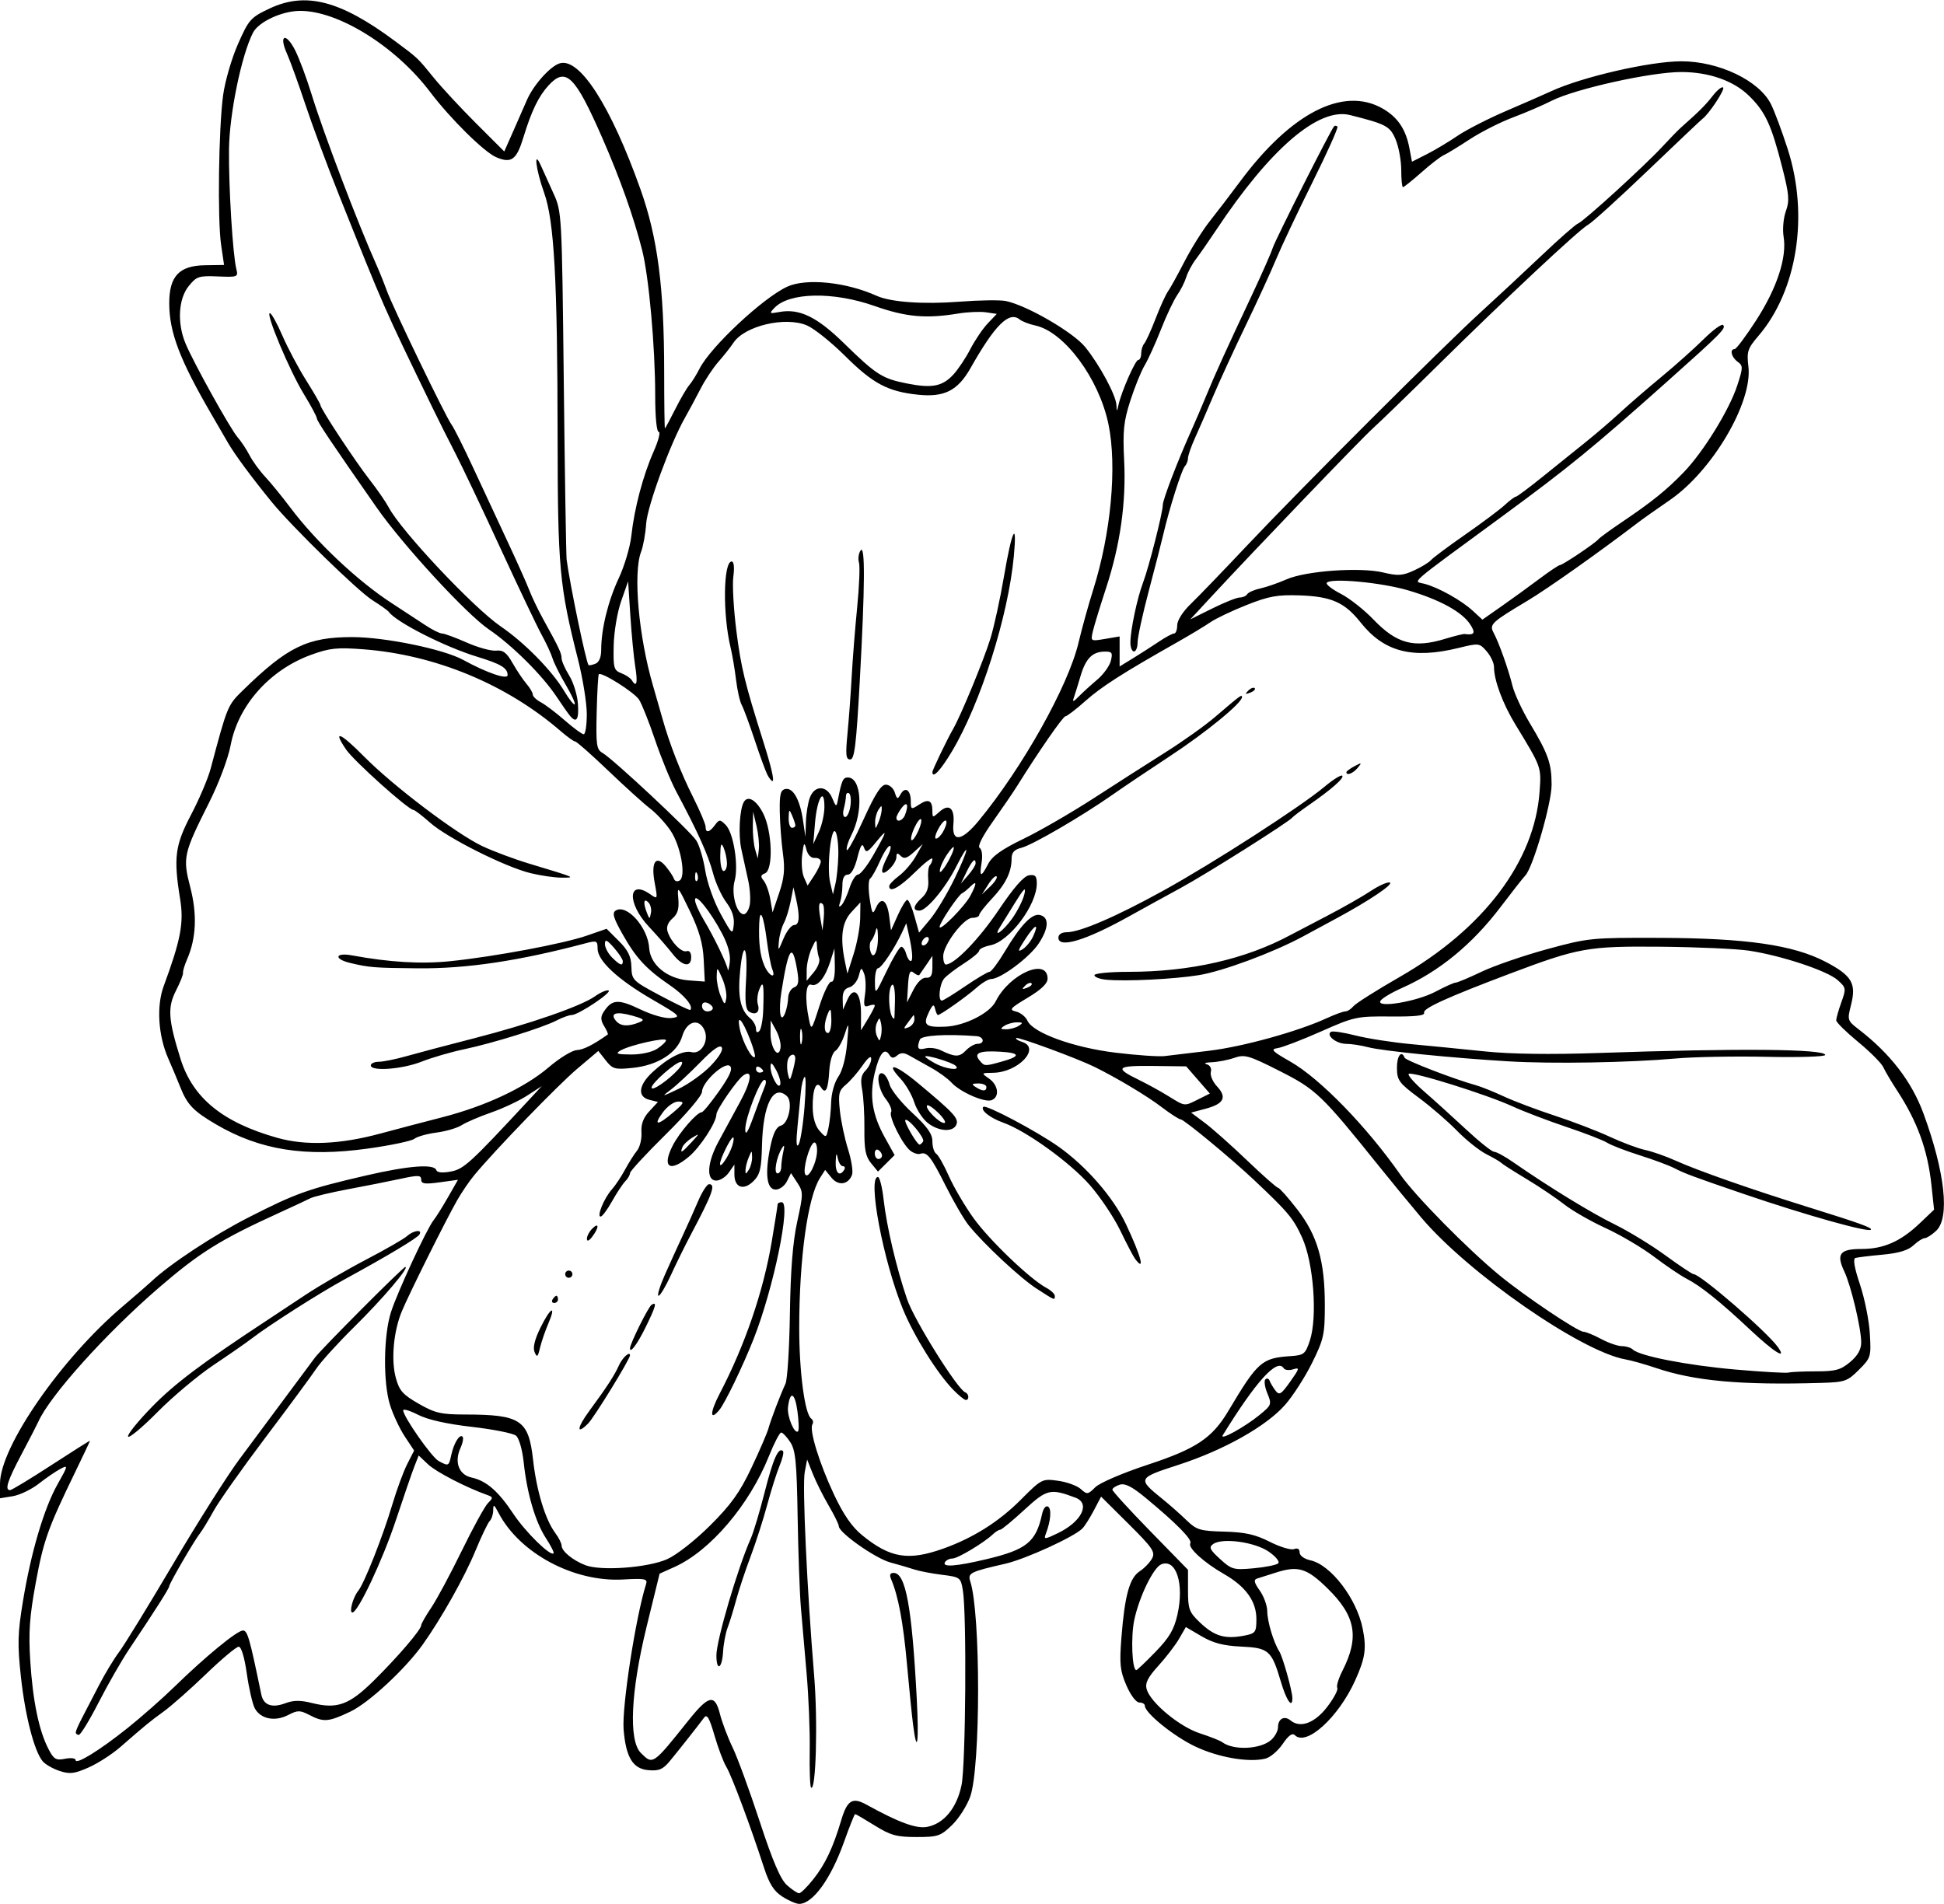 <?xml version="1.0" encoding="UTF-8" standalone="no"?>
<!-- Created with Inkscape (http://www.inkscape.org/) -->

<svg
   xmlns:dc="http://purl.org/dc/elements/1.1/"
   xmlns:cc="http://creativecommons.org/ns#"
   xmlns:rdf="http://www.w3.org/1999/02/22-rdf-syntax-ns#"
   xmlns:svg="http://www.w3.org/2000/svg"
   xmlns="http://www.w3.org/2000/svg"
   xmlns:sodipodi="http://sodipodi.sourceforge.net/DTD/sodipodi-0.dtd"
   xmlns:inkscape="http://www.inkscape.org/namespaces/inkscape"
   id="svg24760"
   version="1.1"
   inkscape:version="0.91 r13725"
   width="506.25"
   height="495.938"
   viewBox="0 0 506.25 495.938"
   sodipodi:docname="SagebrushButtercup.svg">
  <defs
     id="defs24764" />
  <sodipodi:namedview
     pagecolor="#ffffff"
     bordercolor="#666666"
     borderopacity="1"
     objecttolerance="10"
     gridtolerance="10"
     guidetolerance="10"
     inkscape:pageopacity="0"
     inkscape:pageshadow="2"
     inkscape:window-width="1600"
     inkscape:window-height="837"
     id="namedview24762"
     showgrid="false"
     inkscape:zoom="1.3509767"
     inkscape:cx="253.125"
     inkscape:cy="247.96875"
     inkscape:window-x="-8"
     inkscape:window-y="-8"
     inkscape:window-maximized="1"
     inkscape:current-layer="svg24760" />
  <path
     style="fill:#000000"
     d="m 203.754,494.007 c -2.249,-1.441 -3.42,-3.304 -4.852,-7.719 -3.466,-10.69 -8.391,-23.862 -9.76,-26.103 -0.745,-1.219 -2.131,-4.896 -3.082,-8.171 -1.345,-4.634 -1.948,-5.656 -2.722,-4.606 -1.506,2.041 -6.339,8.17 -8.854,11.225 -1.834,2.229 -2.84,2.664 -5.618,2.432 -4.054,-0.34 -5.87,-3.315 -6.467,-10.596 -0.481,-5.869 3.153,-29.371 5.859,-37.896 0.428,-1.349 -0.313,-1.494 -5.994,-1.173 -12.835,0.725 -26.948,-6.827 -32.442,-17.36 -1.155,-2.215 -1.374,-2.328 -1.379,-0.711 -0.003,1.057 -0.409,2.325 -0.902,2.818 -0.493,0.493 -2.195,4.045 -3.782,7.894 -2.777,6.734 -8.9,17.615 -13.687,24.322 -4.564,6.395 -14.041,15.173 -18.843,17.453 -5.684,2.699 -6.933,2.802 -10.651,0.879 -2.483,-1.284 -3.053,-1.282 -5.57,0.02 -3.42,1.768 -7.145,1.017 -8.645,-1.744 -0.598,-1.101 -1.536,-5.166 -2.085,-9.033 -0.606,-4.272 -1.437,-7.031 -2.118,-7.031 -0.616,0 -4.413,3.177 -8.438,7.059 -4.024,3.882 -9.004,8.288 -11.067,9.791 -3.789,2.761 -4.405,3.265 -11.362,9.318 -2.124,1.848 -5.832,4.232 -8.24,5.297 -3.683,1.629 -4.882,1.771 -7.547,0.891 -1.743,-0.575 -3.722,-1.712 -4.397,-2.526 -2.196,-2.646 -4.555,-11.8 -5.66,-21.96 -0.926,-8.512 -0.851,-11.343 0.522,-19.688 2.105,-12.8 5.502,-24.265 9.05,-30.553 2.733,-4.842 2.766,-5.028 0.72,-3.954 -1.181,0.62 -3.715,2.355 -5.632,3.857 -1.916,1.502 -4.975,2.973 -6.797,3.268 L 0,390.245 l 0,-3.816 c 0,-9.546 15.881,-32.504 31.901,-46.117 3.337,-2.836 6.676,-5.735 7.42,-6.442 4.803,-4.565 16.219,-12.093 25.568,-16.86 12.192,-6.216 15.39,-7.355 30.43,-10.836 11.112,-2.572 17.743,-3.082 18.302,-1.406 0.216,0.648 1.59,0.784 3.775,0.374 3.396,-0.637 4.972,-2.081 20.325,-18.62 l 3.373,-3.633 -3.812,2.472 c -2.096,1.359 -6.315,3.343 -9.375,4.407 -3.06,1.065 -6.509,2.544 -7.666,3.288 -1.156,0.744 -4.109,1.614 -6.562,1.934 -2.453,0.32 -5.049,1.05 -5.769,1.624 -0.72,0.573 -6.192,1.722 -12.16,2.552 -16.28,2.265 -28.098,0.376 -39.499,-6.313 -5.9,-3.462 -7.496,-5.129 -9.313,-9.728 -0.713,-1.805 -2.12,-5.155 -3.128,-7.445 -2.613,-5.938 -3.099,-13.628 -1.19,-18.805 4.454,-12.077 5.294,-16.506 4.296,-22.658 -1.76,-10.848 -1.346,-14.04 2.865,-22.057 2.113,-4.024 4.404,-9.425 5.09,-12.004 4.374,-16.435 4.379,-16.446 8.479,-20.446 11.541,-11.258 16.721,-13.773 28.372,-13.773 8.522,0 23.79,3.14 28.901,5.944 6.155,3.377 11.566,5.23 11.566,3.961 0,-1.851 -1.75,-2.904 -7.969,-4.799 -8.344,-2.542 -21.07,-9.007 -22.969,-11.67 -0.258,-0.361 -2.156,-1.715 -4.219,-3.007 -3.832,-2.401 -21.084,-19.236 -26.37,-25.733 -5.223,-6.419 -9.562,-12.298 -11.303,-15.316 -0.936,-1.623 -2.851,-4.925 -4.256,-7.338 C 46.84,93.786 44.088,86.565 44.073,79.037 c -0.015,-7.077 2.57,-9.847 9.285,-9.948 l 4.992,-0.075 -0.767,-5.21 c -0.968,-6.572 -0.654,-30.289 0.517,-38.986 0.488,-3.624 2.232,-9.634 3.876,-13.357 2.817,-6.377 3.289,-6.91 8.189,-9.228 9.427,-4.46 18.45,-2.124 32.686,8.461 6.041,4.492 5.857,4.318 10.102,9.549 2.054,2.531 7.026,7.889 11.05,11.907 l 7.316,7.306 2.284,-5.165 c 1.256,-2.841 2.884,-6.55 3.618,-8.243 1.706,-3.939 6.137,-8.875 8.586,-9.566 5.202,-1.468 13.287,11.178 20.987,32.831 4.468,12.564 6.155,25.55 6.167,47.486 0.005,8.121 0.092,14.766 0.194,14.766 0.102,0 1.295,-2.215 2.652,-4.922 1.357,-2.707 3.016,-5.555 3.686,-6.328 0.671,-0.773 1.878,-2.708 2.683,-4.299 2.887,-5.706 16.655,-18.559 22.893,-21.372 4.972,-2.242 15.351,-1.165 23.253,2.413 3.63,1.644 12.172,2.248 21.522,1.522 5.156,-0.4 10.592,-0.479 12.08,-0.175 5.483,1.121 17.552,8.123 20.694,12.006 3.728,4.606 7.967,12.469 8.116,15.053 0.108,1.876 0.11,1.876 0.533,0.007 0.806,-3.564 4.394,-11.719 5.156,-11.719 0.421,0 0.765,-0.759 0.765,-1.688 0,-0.928 0.356,-2.088 0.791,-2.578 0.435,-0.49 1.769,-3.422 2.963,-6.516 1.194,-3.094 2.631,-6.258 3.193,-7.031 0.562,-0.773 2.498,-4.272 4.303,-7.775 1.805,-3.503 4.758,-8.224 6.562,-10.493 1.805,-2.268 5.391,-6.963 7.969,-10.433 13.226,-17.799 26.772,-24.766 36.988,-19.024 3.991,2.243 6.147,5.416 7.087,10.427 l 0.653,3.484 3.886,-1.972 c 2.137,-1.085 5.723,-3.231 7.969,-4.769 2.246,-1.538 7.941,-4.453 12.656,-6.478 4.715,-2.024 9.996,-4.338 11.734,-5.142 8.062,-3.726 25.685,-7.783 33.87,-7.798 9.769,-0.017 20.291,5.005 23.374,11.155 0.923,1.841 2.896,7.143 4.386,11.784 5.532,17.233 2.455,36.784 -7.647,48.586 -2.83,3.306 -3.077,4.064 -2.609,8.01 1.106,9.335 -9.42,27.19 -20.504,34.78 -3.249,2.225 -6.961,4.85 -8.25,5.834 -10.32,7.876 -23.622,17.283 -28.858,20.407 -9.287,5.542 -9.903,6.122 -8.763,8.252 1.419,2.651 3.867,9.527 4.92,13.819 0.506,2.062 2.563,6.492 4.572,9.844 4.756,7.937 5.629,10.417 5.629,15.987 0,4.793 -4.827,21.465 -6.83,23.591 -0.626,0.665 -3.535,4.371 -6.464,8.237 -7.337,9.683 -16.007,16.803 -25.662,21.073 -2.677,1.184 -5.197,2.687 -5.601,3.341 -1.245,2.015 9.445,0.23 14.39,-2.402 2.404,-1.28 4.736,-2.327 5.182,-2.327 0.446,0 3.483,-1.275 6.749,-2.834 3.266,-1.559 10.92,-4.195 17.009,-5.859 10.766,-2.942 11.574,-3.024 29.352,-2.965 22.582,0.074 34.857,1.85 43.271,6.261 6.808,3.569 8.006,5.608 6.581,11.206 -1.001,3.934 -0.951,4.094 1.982,6.354 8.24,6.348 13.821,13.596 16.877,21.918 5.639,15.357 6.917,27.2 3.3,30.57 -1.128,1.051 -2.472,1.912 -2.986,1.912 -0.514,0 -1.831,0.842 -2.926,1.871 -1.379,1.296 -3.847,2.04 -8.029,2.423 -3.321,0.304 -6.503,0.69 -7.072,0.86 -0.683,0.203 -0.284,2.545 1.174,6.891 1.214,3.621 2.374,9.384 2.576,12.806 0.357,6.042 0.274,6.316 -2.846,9.436 -3.01,3.01 -3.643,3.226 -9.979,3.414 -20.676,0.612 -32.833,-0.491 -42.859,-3.887 -2.836,-0.961 -6.422,-1.97 -7.969,-2.242 -11.542,-2.035 -40.948,-22.468 -53.169,-36.945 -2.946,-3.49 -7.896,-9.509 -10.999,-13.376 -14.893,-18.556 -16.383,-19.986 -25.808,-24.759 -8.083,-4.093 -9.159,-4.407 -11.862,-3.465 -1.635,0.57 -4.281,1.085 -5.88,1.145 -1.599,0.06 -2.214,0.293 -1.367,0.518 0.908,0.241 1.369,1.064 1.123,2.005 -0.23,0.878 0.485,2.565 1.589,3.749 2.661,2.856 1.827,4.548 -2.863,5.811 l -3.864,1.041 3.582,2.678 c 1.97,1.473 6.925,5.878 11.012,9.79 4.087,3.912 7.71,7.112 8.053,7.112 0.342,0 2.571,2.51 4.954,5.577 5.3,6.825 7.22,13.476 7.22,25.018 0,7.606 -0.275,8.851 -3.318,15.009 -1.825,3.693 -4.996,8.621 -7.046,10.951 -4.909,5.577 -15.951,11.782 -27.796,15.621 -10.65,3.451 -10.702,3.567 -4.028,8.96 1.805,1.458 4.577,3.908 6.161,5.444 2.621,2.542 3.508,2.81 9.856,2.979 5.422,0.144 8.059,0.734 11.835,2.648 2.672,1.354 5.514,2.21 6.316,1.903 0.926,-0.355 1.457,-0.037 1.457,0.873 0,0.831 1.187,1.693 2.827,2.053 5.312,1.167 12.05,9.99 13.601,17.809 1.026,5.17 0.667,7.638 -1.958,13.453 -4.356,9.649 -12.726,17.259 -15.707,14.279 -0.663,-0.663 -1.658,0.053 -3.172,2.281 -1.213,1.786 -3.231,3.504 -4.485,3.818 -4.34,1.089 -12.362,-0.307 -18.398,-3.202 -5.607,-2.69 -13.021,-8.713 -13.021,-10.579 0,-0.457 -0.648,-0.831 -1.44,-0.831 -0.823,0 -2.263,-1.908 -3.361,-4.453 -1.652,-3.827 -1.834,-5.573 -1.298,-12.422 0.863,-11.009 2.118,-15.571 4.76,-17.302 1.216,-0.796 2.667,-2.302 3.226,-3.346 0.892,-1.667 0.145,-2.763 -6.13,-8.998 l -7.146,-7.1 -1.896,3.607 c -1.043,1.984 -2.383,4.096 -2.978,4.693 -2.189,2.199 -14.804,7.968 -20.05,9.17 -9.25,2.118 -9.853,2.425 -9.134,4.639 2.707,8.338 2.703,48.196 -0.006,55.974 -0.825,2.368 -2.955,5.717 -4.734,7.441 -2.989,2.897 -3.695,3.135 -9.28,3.135 -5.165,0 -6.744,-0.435 -10.852,-2.988 -2.644,-1.644 -4.947,-2.988 -5.118,-2.988 -0.171,0 -1.477,3.27 -2.901,7.266 -3.424,9.606 -8.114,16.091 -11.663,16.126 -0.773,0.007 -2.74,-0.841 -4.371,-1.885 z m 8.055,-4.549 c 3.113,-3.93 5.122,-8.181 7.263,-15.366 1.555,-5.219 2.922,-6.06 6.574,-4.044 8.426,4.65 12.973,6.319 15.78,5.792 4.371,-0.82 7.75,-4.916 8.973,-10.877 1.097,-5.347 1.365,-44.616 0.346,-50.743 -0.555,-3.338 -0.711,-3.455 -5.424,-4.041 -2.669,-0.332 -5.907,-0.953 -7.196,-1.379 -1.289,-0.427 -4.11,-1.254 -6.269,-1.838 -3.889,-1.053 -13.418,-7.757 -13.418,-9.441 0,-0.481 -1.185,-2.897 -2.633,-5.369 -1.448,-2.472 -3.304,-6.182 -4.124,-8.244 l -1.491,-3.75 -0.628,3.305 c -0.659,3.466 0.598,30.614 2.452,52.945 0.99,11.926 0.477,30.46 -0.807,29.175 -0.269,-0.269 -0.424,-4.627 -0.345,-9.685 0.08,-5.058 -0.282,-14.043 -0.802,-19.968 -0.521,-5.925 -1.198,-13.725 -1.504,-17.335 -0.306,-3.609 -0.683,-14.191 -0.838,-23.515 -0.236,-14.24 -0.543,-17.352 -1.919,-19.453 -0.901,-1.376 -1.967,-2.501 -2.369,-2.501 -0.401,0 -1.842,2.778 -3.201,6.174 -5.081,12.693 -15.291,24.668 -24.59,28.844 l -3.866,1.736 -3.386,13.821 c -4.137,16.888 -4.724,29.65 -1.511,32.863 3.16,3.16 3.079,3.215 12.394,-8.435 5.313,-6.645 6.878,-6.969 8.216,-1.702 0.565,2.224 2.049,6.152 3.299,8.731 1.25,2.578 4.416,11.227 7.036,19.219 3.423,10.441 5.426,15.125 7.118,16.641 1.295,1.16 2.717,2.109 3.16,2.109 0.444,0 2.114,-1.65 3.711,-3.667 z m 25.981,-40.161 c -0.317,-2.449 -1.048,-9.7 -1.625,-16.113 -0.958,-10.645 -2.247,-17.514 -4.102,-21.856 -0.482,-1.129 -0.278,-1.641 0.655,-1.641 3.136,0 4.759,8.795 6.012,32.578 0.611,11.592 0.123,15.244 -0.94,7.031 z M 186.562,431.151 c 0,-3.894 5.578,-22.844 8.958,-30.435 0.705,-1.583 2.335,-7.028 3.622,-12.101 2.199,-8.666 3.603,-11.807 4.76,-10.65 0.273,0.273 -0.117,1.964 -0.866,3.758 -0.75,1.794 -2.206,6.394 -3.237,10.222 -1.031,3.828 -2.988,9.913 -4.349,13.523 -1.361,3.609 -3.042,8.672 -3.737,11.25 -0.694,2.578 -1.697,5.827 -2.228,7.22 -0.532,1.393 -1.067,4.24 -1.19,6.328 -0.261,4.428 -1.732,5.179 -1.732,0.885 z M 33.252,450.068 c 3.593,-2.874 9.078,-7.707 12.188,-10.741 8.043,-7.848 16.314,-14.64 17.826,-14.64 1.188,0 1.714,1.835 4.783,16.681 0.577,2.791 2.78,3.577 6.303,2.247 2.07,-0.781 3.908,-0.794 6.877,-0.046 6.569,1.654 9.727,0.503 16.193,-5.903 6.283,-6.224 12.266,-13.222 12.266,-14.346 0,-0.388 1.178,-2.454 2.619,-4.591 1.44,-2.137 5.018,-8.805 7.95,-14.816 2.932,-6.012 6.004,-11.603 6.826,-12.425 1.368,-1.368 1.349,-1.546 -0.216,-2.105 -5.57,-1.989 -13.298,-5.994 -15.399,-7.98 l -2.438,-2.305 -1.124,2.873 c -0.618,1.58 -2.783,7.871 -4.81,13.979 C 99.633,406.381 93.218,420 91.765,420 c -0.914,0 0.141,-3.93 1.509,-5.625 1.597,-1.979 6.411,-14.157 8.889,-22.489 1.148,-3.861 2.896,-8.605 3.885,-10.542 l 1.797,-3.522 -2.425,-3.664 c -1.334,-2.015 -3.066,-5.709 -3.851,-8.208 -1.835,-5.846 -1.702,-18.142 0.261,-24.232 1.694,-5.254 9.342,-21.739 11.092,-23.906 0.624,-0.773 2.306,-3.456 3.737,-5.961 l 2.601,-4.555 -4.787,0.658 c -3.872,0.533 -4.787,0.397 -4.787,-0.71 0,-1.176 -0.757,-1.205 -5.391,-0.203 -2.965,0.641 -9.104,1.861 -13.643,2.71 -4.539,0.849 -8.968,1.911 -9.844,2.36 -0.875,0.449 -4.545,2.163 -8.154,3.808 -15.312,6.981 -20.673,10.325 -31.406,19.593 -13.696,11.825 -28.279,28.053 -31.272,34.8 -0.343,0.773 -2.301,4.57 -4.35,8.438 -3.687,6.956 -4.461,9.375 -3,9.375 0.414,0 5.265,-2.938 10.781,-6.528 5.516,-3.59 10.029,-6.436 10.029,-6.324 0,0.112 -1.739,3.788 -3.864,8.169 -7.121,14.677 -8.242,17.827 -10.269,28.86 -1.612,8.772 -1.897,12.864 -1.42,20.355 0.66,10.366 2.256,18.102 4.716,22.858 1.414,2.734 1.961,3.058 4.353,2.58 1.505,-0.301 2.736,-0.15 2.736,0.335 0,1.339 6.262,-2.521 13.565,-8.361 z m -13.52,1.103 c 0.025,-0.387 0.763,-2.062 1.641,-3.724 0.878,-1.661 2.846,-5.458 4.374,-8.438 1.528,-2.979 3.89,-6.893 5.249,-8.698 1.359,-1.805 7.701,-12.141 14.092,-22.969 6.392,-10.828 14.132,-23.062 17.2,-27.188 3.068,-4.125 8.555,-11.508 12.192,-16.406 3.637,-4.898 7.035,-9.471 7.551,-10.161 C 83.73,351.315 104.973,330 105.54,330 c 1.184,0 -5.898,8.322 -13.266,15.588 -4.249,4.191 -8.714,9.105 -9.922,10.92 -1.208,1.816 -7.162,9.884 -13.231,17.93 -6.069,8.046 -12.136,16.632 -13.481,19.08 -1.345,2.448 -2.946,5.084 -3.559,5.857 -1.489,1.881 -8.019,13.117 -8.019,13.798 0,0.539 -3.691,6.339 -10.435,16.397 -1.974,2.943 -5.541,9.166 -7.927,13.828 -2.386,4.662 -4.716,8.477 -5.176,8.477 -0.46,0 -0.817,-0.316 -0.792,-0.703 z m 13.624,-76.988 c -0.285,-0.461 2.535,-3.966 6.266,-7.79 5.837,-5.982 12.914,-11.31 29.661,-22.332 1.959,-1.289 6.564,-4.336 10.234,-6.772 3.67,-2.435 10.8,-6.583 15.843,-9.218 5.044,-2.634 9.836,-5.388 10.65,-6.119 1.679,-1.507 4.084,-1.811 3.216,-0.406 -0.588,0.952 -8.316,5.581 -19.552,11.713 -6.554,3.576 -19.74,11.984 -24.167,15.408 -1.353,1.047 -5.783,4.125 -9.844,6.84 -4.061,2.715 -10.625,8.216 -14.587,12.225 -3.962,4.009 -7.436,6.911 -7.721,6.45 z m 297.697,78.992 c 0.967,-0.875 1.759,-2.345 1.759,-3.266 0,-2.235 1.647,-3.141 3.266,-1.798 2.537,2.105 6.346,0.682 9.591,-3.583 1.701,-2.236 2.863,-4.436 2.583,-4.89 -0.28,-0.454 0.315,-2.441 1.322,-4.416 4.486,-8.793 3.492,-14.306 -3.879,-21.517 -5.368,-5.252 -7.617,-5.947 -13.351,-4.128 -2.062,0.654 -4.307,1.367 -4.988,1.583 -0.937,0.298 -0.765,1.058 0.703,3.12 1.068,1.5 1.948,3.927 1.956,5.394 0.014,2.683 1.656,8.152 3.147,10.486 0.888,1.39 3.373,10.259 3.39,12.104 0.028,2.904 -1.535,0.695 -2.986,-4.22 -2.412,-8.174 -3.157,-8.833 -10.365,-9.168 -4.595,-0.214 -7.263,-0.91 -10.294,-2.686 l -4.091,-2.398 -1.747,3.025 c -0.961,1.664 -3.39,4.834 -5.397,7.045 -2.758,3.037 -3.508,4.527 -3.068,6.094 0.984,3.505 8.515,9.768 13.83,11.502 2.701,0.881 5.332,1.922 5.848,2.314 2.91,2.212 10.037,1.879 12.773,-0.597 z m -30.14,-22.93 c 3.62,-3.736 4.845,-5.821 5.721,-9.735 1.782,-7.965 -0.322,-14.561 -4.174,-13.083 -2.063,0.792 -5.756,8.361 -7.072,14.496 -0.936,4.363 -0.585,13.076 0.527,13.076 0.215,0 2.464,-2.139 4.997,-4.754 z m 23.344,-4.269 c 2.683,-0.537 2.93,-0.895 2.93,-4.257 0,-4.633 -2.755,-8.476 -8.398,-11.713 -5.312,-3.047 -9.52,-6.89 -8.807,-8.043 0.575,-0.93 -3.595,-5.17 -11.604,-11.799 -3.581,-2.964 -5.408,-3.892 -6.794,-3.452 -1.043,0.331 -1.896,0.916 -1.896,1.3 0,0.384 4.43,5.237 9.844,10.784 l 9.844,10.085 0,5.376 c 0,4.843 0.302,5.663 3.047,8.283 3.866,3.689 6.604,4.484 11.836,3.437 z M 173.723,406.115 c 2.435,-1.077 7.25,-4.851 11.188,-8.769 5.454,-5.427 7.72,-8.582 10.742,-14.958 2.107,-4.444 4.111,-9.085 4.455,-10.312 0.682,-2.436 3.028,-8.591 4.451,-11.681 0.494,-1.072 1.009,-9.299 1.145,-18.281 0.171,-11.341 0.755,-18.656 1.91,-23.936 1.586,-7.251 1.587,-7.72 0.019,-10.113 l -1.644,-2.509 -1.069,2.144 c -0.588,1.179 -1.9,2.144 -2.916,2.144 -2.35,0 -2.862,-4.105 -1.394,-11.178 0.731,-3.522 1.557,-5.168 2.75,-5.48 2.02,-0.528 3.175,-6.206 1.563,-7.683 -3.523,-3.226 -6.239,2.146 -6.492,12.841 -0.143,6.035 -0.51,7.589 -2.192,9.271 -2.568,2.568 -4.989,1.743 -4.989,-1.701 l 0,-2.582 -1.459,2.084 c -0.803,1.146 -2.279,2.084 -3.281,2.084 -2.648,0 -2.385,-4.647 0.573,-10.109 1.317,-2.432 3.864,-7.127 5.661,-10.433 2.952,-5.432 3.326,-8.58 0.813,-6.841 -1.595,1.104 -6.994,8.922 -6.994,10.128 0,2.077 -4.189,8.522 -7.167,11.026 -5.003,4.208 -7.101,2.768 -4.213,-2.892 1.77,-3.469 6.32,-8.692 7.573,-8.692 0.344,0 2.369,-2.473 4.501,-5.496 2.78,-3.942 3.589,-5.783 2.861,-6.511 -1.317,-1.317 -7.306,4.168 -7.306,6.692 0,1.003 -4.069,5.791 -9.375,11.031 -5.156,5.092 -9.375,9.655 -9.375,10.141 0,0.486 -0.551,1.441 -1.224,2.123 -0.673,0.681 -2.228,3.032 -3.454,5.223 -1.226,2.191 -2.563,3.984 -2.971,3.984 -1.068,0 0.914,-4.823 2.889,-7.031 0.923,-1.031 2.472,-3.352 3.443,-5.156 0.971,-1.805 2.382,-4.041 3.136,-4.97 0.754,-0.929 1.277,-3.073 1.163,-4.765 -0.145,-2.147 0.472,-3.809 2.043,-5.504 l 2.25,-2.428 -2.231,-0.56 c -3.179,-0.798 -2.837,-3.817 0.816,-7.207 4.005,-3.716 8.009,-5.775 10.145,-5.216 2.52,0.659 4.638,-2.923 3.385,-5.724 -1.449,-3.235 -4.633,-2.36 -5.794,1.591 -1.268,4.315 -6.339,7.56 -12.866,8.234 -4.695,0.485 -5.254,0.331 -7.041,-1.941 l -1.941,-2.467 -5.483,4.636 c -5.046,4.266 -21.324,21.089 -26.827,27.726 -1.283,1.547 -3.294,4.5 -4.469,6.562 -2.995,5.256 -12.614,24.576 -14.419,28.96 -2.137,5.194 -2.802,12.571 -1.55,17.214 0.913,3.386 1.81,4.408 5.96,6.788 4.246,2.435 5.821,2.803 12.034,2.811 14.529,0.018 16.593,1.385 17.757,11.758 0.909,8.105 3.178,15.606 5.77,19.081 0.918,1.23 1.668,2.718 1.668,3.307 0,1.446 2.889,3.826 6.196,5.104 4.043,1.563 16.236,0.667 21.277,-1.563 z m -20.206,-38.696 c 4.475,-6.073 6.539,-9.246 7.661,-11.781 0.889,-2.007 2.884,-3.82 2.884,-2.62 0,0.989 -9.329,16.178 -10.905,17.753 -3.153,3.153 -2.935,1.119 0.36,-3.352 z m 33.873,-4.372 c 6.609,-12.668 11.4,-26.668 13.594,-39.725 0.834,-4.962 1.516,-9.287 1.516,-9.609 0,-0.323 0.482,-0.587 1.071,-0.587 2.505,0 -2.091,22.373 -7.319,35.625 -2.758,6.991 -7.448,16.711 -8.918,18.482 -2.522,3.039 -2.49,0.696 0.057,-4.185 z m -48.177,-10.877 c -0.487,-1.148 0.024,-3.287 1.509,-6.314 2.633,-5.366 4.245,-6.22 2.058,-1.091 -0.824,1.934 -1.798,4.781 -2.164,6.328 -0.568,2.4 -0.774,2.558 -1.403,1.076 z m 24.849,-0.993 c 0,-1.183 4.781,-10.811 5.628,-11.335 1.461,-0.903 1.128,0.357 -1.528,5.786 -2.16,4.415 -4.1,7.04 -4.1,5.549 z M 143.906,338.438 c 0.319,-0.516 0.765,-0.938 0.993,-0.938 0.227,0 0.413,0.422 0.413,0.938 0,0.516 -0.447,0.938 -0.993,0.938 -0.546,0 -0.732,-0.422 -0.413,-0.938 z m 29.206,-6.328 c 1.311,-2.965 3.371,-7.5 4.579,-10.078 1.208,-2.578 3.05,-6.691 4.094,-9.141 1.044,-2.449 2.335,-4.453 2.869,-4.453 1.8,0 0.919,2.441 -4.741,13.125 -1.502,2.836 -3.84,7.582 -5.195,10.547 -1.355,2.965 -2.807,5.391 -3.226,5.391 -0.42,0 0.309,-2.426 1.62,-5.391 z M 147.188,331.875 c 0,-0.516 0.422,-0.938 0.938,-0.938 0.516,0 0.938,0.422 0.938,0.938 0,0.516 -0.422,0.938 -0.938,0.938 -0.516,0 -0.938,-0.422 -0.938,-0.938 z m 5.655,-9.208 c -0.016,-0.681 0.603,-1.872 1.376,-2.645 1.807,-1.807 1.829,-0.315 0.03,2.064 -0.864,1.142 -1.388,1.358 -1.406,0.581 z m 180.04,84.513 c 0.435,-0.435 -0.696,-1.809 -2.513,-3.054 -3.652,-2.503 -12.052,-3.647 -14.432,-1.966 -1.187,0.838 -0.907,1.449 1.786,3.908 3.01,2.749 3.512,2.886 8.78,2.409 3.073,-0.279 5.943,-0.862 6.378,-1.297 z m -75.824,-1.109 c 10.288,-2.462 12.736,-4.457 14.302,-11.656 0.333,-1.531 0.986,-2.359 1.574,-1.996 0.964,0.596 0.693,3.783 -0.608,7.145 -0.556,1.438 -0.244,1.415 3.158,-0.229 6.19,-2.99 8.554,-7.747 4.593,-9.24 -6.548,-2.468 -7.441,-2.255 -13.34,3.178 -3.083,2.84 -5.901,5.163 -6.261,5.163 -0.36,0 -1.213,0.528 -1.894,1.174 -2.361,2.237 -9.174,6.326 -10.538,6.326 -0.754,0 -1.632,0.422 -1.95,0.938 -0.868,1.404 2.893,1.128 10.965,-0.804 z m -11.434,-2.708 c 7.749,-2.761 14.481,-6.993 20.117,-12.648 5.511,-5.528 5.643,-5.596 9.775,-5.03 2.304,0.316 4.973,1.284 5.931,2.151 1.64,1.484 1.862,1.457 3.78,-0.461 1.154,-1.154 7.135,-3.718 13.795,-5.914 12.515,-4.125 16.654,-6.896 20.86,-13.962 7.648,-12.85 8.706,-13.781 16.21,-14.281 3.466,-0.231 3.845,-0.534 4.999,-4 2.049,-6.151 0.986,-20.358 -2.013,-26.899 -2.307,-5.033 -3.568,-6.543 -12.488,-14.956 -5.948,-5.61 -18.271,-15.801 -19.108,-15.801 -0.428,0 -2.661,-1.437 -4.963,-3.194 -3.82,-2.916 -11.62,-7.588 -17.522,-10.497 -4.417,-2.176 -19.965,-7.907 -20.366,-7.506 -0.22,0.22 0.475,0.678 1.545,1.018 4.962,1.575 -1.006,7.939 -7.54,8.04 -3.155,0.049 -3.16,0.057 -1.061,1.521 2.428,1.694 2.789,4.791 0.653,5.611 -1.812,0.695 -8.232,-2.124 -10.469,-4.597 -0.918,-1.015 -3.308,-2.749 -5.311,-3.855 -2.004,-1.105 -4.518,-2.515 -5.588,-3.132 -1.454,-0.839 -2.269,-0.854 -3.226,-0.06 -0.965,0.801 -1.467,0.759 -2.041,-0.169 -1.246,-2.016 -2.586,-0.359 -3.798,4.696 -1.432,5.971 -0.668,10.891 2.609,16.799 l 2.563,4.62 -2.166,2.15 -2.166,2.15 -1.802,-2.194 c -1.425,-1.735 -1.788,-3.601 -1.733,-8.915 0.038,-3.697 -0.224,-8.285 -0.583,-10.197 -0.487,-2.594 -0.27,-3.857 0.853,-4.98 0.828,-0.828 1.505,-2.205 1.505,-3.062 0,-0.978 -0.839,-0.342 -2.255,1.708 -1.24,1.795 -3.193,4.045 -4.34,5 -1.822,1.516 -2.021,2.363 -1.573,6.703 0.282,2.732 1.243,7.285 2.136,10.116 0.893,2.832 1.359,5.836 1.036,6.677 -0.991,2.583 -3.576,2.931 -5.366,0.721 l -1.632,-2.015 -1.34,2.093 c -3.2,4.999 -5.41,20.948 -5.414,39.068 -0.003,11.468 1.454,22.447 3.133,23.623 0.47,0.329 0.609,0.996 0.308,1.482 -0.885,1.432 1.76,10.066 5.577,18.198 2.477,5.279 4.698,8.504 7.343,10.664 7.314,5.972 12.037,6.757 21.136,3.515 z m 2.681,-41.307 c -4.206,-4.291 -10.314,-14.068 -13.19,-21.113 -5.133,-12.575 -9.247,-34.381 -6.488,-34.381 0.449,0 1.114,2.637 1.478,5.859 0.796,7.049 3.308,17.73 6.104,25.955 1.85,5.44 13.127,23.5 15.161,24.28 0.997,0.382 1.091,2.052 0.112,1.978 -0.387,-0.029 -1.817,-1.19 -3.178,-2.578 z M 270,335.677 c -4.283,-2.766 -13.637,-11.479 -17.699,-16.484 -1.227,-1.512 -3.928,-6.132 -6.003,-10.268 -3.871,-7.714 -4.905,-9.014 -6.682,-8.396 -0.562,0.196 -1.699,-0.161 -2.526,-0.793 -2.045,-1.562 -5.734,-8.957 -5.033,-10.09 0.311,-0.503 -0.306,-2.022 -1.371,-3.376 -2.103,-2.674 -2.667,-7.296 -0.815,-6.678 0.616,0.205 1.425,1.512 1.797,2.902 0.372,1.391 3.032,4.706 5.91,7.367 3.928,3.631 5.234,5.486 5.234,7.433 0,1.427 0.444,2.87 0.987,3.205 0.543,0.336 2.019,2.943 3.28,5.793 1.261,2.851 4.141,7.769 6.402,10.929 4.09,5.719 14.711,15.908 18.971,18.198 1.229,0.661 2.235,1.61 2.235,2.109 0,1.208 0.131,1.259 -4.688,-1.853 z m -29.604,-38.372 c 0.526,-0.851 -3.958,-6.243 -4.632,-5.569 -0.426,0.426 3.025,6.389 3.698,6.389 0.235,0 0.655,-0.369 0.934,-0.82 z m 55.206,30.585 c -0.483,-0.645 -2.221,-3.964 -3.862,-7.376 -1.641,-3.412 -5.2,-8.734 -7.909,-11.826 -5.201,-5.937 -16.564,-14.132 -22.562,-16.271 -3.462,-1.235 -6.032,-3.28 -5.185,-4.127 0.662,-0.662 13.9,6.352 19.581,10.374 7.258,5.139 14.277,13.216 17.578,20.229 3.948,8.387 5.05,12.59 2.358,8.997 z m -54.001,-35.405 c -1.321,-1.039 -2.906,-3.465 -3.521,-5.391 -0.615,-1.926 -2.197,-4.657 -3.515,-6.069 -4.2,-4.501 -1.464,-3.874 4.404,1.01 9.371,7.799 10.716,9.243 10.1,10.849 -0.793,2.068 -4.591,1.865 -7.468,-0.398 z m 2.86,-2.514 c -1.391,-1.391 -2.748,-2.309 -3.016,-2.041 -0.686,0.686 3.08,4.57 4.43,4.57 0.613,0 -0.024,-1.138 -1.414,-2.528 z M 142.168,400.633 c -2.76,-4.236 -4.924,-11.612 -5.787,-19.731 -0.35,-3.289 -1.215,-6.312 -1.992,-6.957 -0.755,-0.627 -5.928,-1.661 -11.495,-2.297 -6.528,-0.747 -11.502,-1.862 -14.008,-3.141 C 106.749,367.417 105,366.889 105,367.336 c 0,1.63 7.427,12.247 9.25,13.222 2.57,1.375 2.629,1.347 3.264,-1.573 0.675,-3.105 2.175,-5.546 2.939,-4.782 0.305,0.305 0.064,1.633 -0.537,2.951 -1.66,3.643 -0.428,6.96 2.851,7.68 3.89,0.854 6.985,3.536 10.917,9.46 3.137,4.726 9.646,11.125 10.474,10.297 0.196,-0.196 -0.699,-1.978 -1.99,-3.958 z m 185.887,-32.128 c 3.09,-2.532 3.165,-2.744 1.983,-5.598 -0.676,-1.632 -0.903,-3.269 -0.505,-3.639 0.398,-0.37 0.892,-0.206 1.097,0.366 0.206,0.571 0.886,1.718 1.512,2.548 0.998,1.323 1.472,1.038 3.854,-2.318 2.438,-3.436 2.518,-3.764 0.782,-3.213 -1.064,0.338 -2.181,0.214 -2.482,-0.274 -1.67,-2.702 -7.157,3.329 -15.855,17.425 -0.98,1.588 5.71,-2.098 9.614,-5.297 z m -120.403,-1.032 c -0.666,-4.84 -1.943,-5.316 -2.446,-0.91 -0.272,2.379 1.727,7.13 2.622,6.234 0.269,-0.269 0.19,-2.665 -0.176,-5.324 z M 472.973,357.188 c 5.028,0 6.39,-0.374 8.83,-2.427 1.978,-1.664 2.884,-3.266 2.884,-5.098 0,-3.666 -2.642,-14.783 -4.393,-18.483 -2.165,-4.575 -1.184,-5.867 4.457,-5.867 5.777,0 10.203,-1.951 15.195,-6.701 l 3.718,-3.537 -0.677,-6.366 c -0.975,-9.163 -3.666,-16.58 -8.94,-24.647 -1.517,-2.32 -3.138,-5.062 -3.603,-6.094 -0.464,-1.031 -3.404,-3.984 -6.532,-6.562 -3.128,-2.578 -5.704,-5.109 -5.723,-5.625 -0.019,-0.516 0.573,-2.625 1.316,-4.688 1.302,-3.614 1.267,-3.825 -0.959,-5.821 -2.711,-2.43 -14.765,-6.424 -23.137,-7.665 -3.232,-0.479 -13.597,-0.939 -23.033,-1.022 -18.855,-0.165 -21.276,0.268 -39.093,6.987 -16.306,6.15 -22.836,9.119 -22.424,10.197 0.293,0.765 -2.217,1.05 -8.725,0.991 -8.794,-0.08 -9.472,0.066 -18.109,3.895 -4.935,2.188 -10.004,4.137 -11.264,4.33 -1.997,0.306 -1.569,0.764 3.334,3.568 7.681,4.393 19.765,16.822 28.557,29.373 3.909,5.581 17.484,19.372 25.81,26.221 6.615,5.442 20.43,14.726 21.913,14.726 0.589,0 2.645,0.844 4.569,1.875 1.924,1.031 4.369,1.875 5.434,1.875 1.065,0 2.337,0.393 2.826,0.872 1.72,1.685 14.142,4.114 26.672,5.215 6.961,0.612 13.218,0.969 13.905,0.794 0.687,-0.175 3.924,-0.319 7.194,-0.319 z m -17.095,-10.738 c -7.936,-7.445 -12.98,-11.499 -16.66,-13.39 -1.547,-0.795 -5.342,-3.36 -8.434,-5.701 -3.092,-2.341 -8.787,-5.708 -12.656,-7.482 -3.869,-1.774 -8.722,-4.557 -10.785,-6.184 -2.062,-1.627 -6.492,-4.606 -9.844,-6.621 -3.352,-2.015 -6.305,-3.902 -6.562,-4.195 -0.258,-0.293 -1.987,-1.303 -3.844,-2.245 -1.856,-0.942 -5.296,-3.684 -7.643,-6.094 -2.347,-2.41 -6.824,-6.28 -9.947,-8.6 -5.161,-3.834 -5.682,-4.539 -5.716,-7.734 -0.034,-3.148 1.182,-4.801 1.994,-2.711 0.285,0.734 12.98,5.633 18.594,7.174 1.289,0.354 4.559,1.669 7.267,2.923 2.708,1.253 8.689,3.51 13.293,5.014 4.603,1.504 11.037,3.974 14.296,5.487 3.259,1.514 7.402,3.059 9.207,3.435 1.805,0.376 5.391,1.635 7.969,2.798 5.751,2.594 19.713,7.485 34.688,12.152 13.261,4.132 16.594,5.337 16.107,5.824 -0.744,0.744 -17.179,-3.879 -32.982,-9.279 -13.178,-4.503 -15.517,-5.372 -18.206,-6.762 -1.382,-0.714 -5.444,-2.224 -9.028,-3.356 -3.584,-1.131 -7.39,-2.601 -8.457,-3.266 -1.068,-0.665 -5.849,-2.518 -10.625,-4.119 -4.776,-1.6 -11.075,-4.005 -13.996,-5.344 -6.808,-3.121 -26.301,-9.216 -27.057,-8.46 -0.317,0.317 1.492,2.375 4.02,4.572 2.528,2.198 7.428,6.632 10.889,9.855 3.461,3.223 6.767,5.859 7.348,5.859 0.581,0 2.812,1.22 4.959,2.712 9.192,6.386 20.299,13.196 26.403,16.186 3.609,1.768 9.575,5.412 13.256,8.096 3.681,2.684 6.979,4.881 7.328,4.881 1.75,0 19.003,14.915 21.891,18.924 2.581,3.583 -0.881,1.451 -7.065,-4.35 z M 392.812,276.441 c -14.801,-0.887 -32.866,-2.709 -36.562,-3.687 -1.805,-0.478 -4.39,-0.871 -5.745,-0.874 -2.503,-0.006 -5.298,-2.256 -3.886,-3.129 0.425,-0.263 3.293,0.166 6.374,0.953 3.08,0.787 9.608,1.803 14.507,2.257 4.898,0.454 13.547,1.307 19.219,1.896 6.702,0.695 17.041,0.838 29.531,0.408 36.628,-1.261 59.062,-1.065 59.062,0.516 0,0.442 -6.855,0.659 -15.234,0.482 -8.379,-0.177 -19.031,0.018 -23.672,0.435 -12.105,1.086 -32.161,1.428 -43.594,0.743 z m -180.033,23.269 c 0.018,-1.456 -0.37,-2.384 -0.87,-2.075 -1.218,0.753 -2.919,7.115 -2.21,8.263 0.827,1.338 3.04,-3.11 3.079,-6.188 z m -16.922,1.696 c -0.052,-1.875 -0.052,-1.875 -0.857,0 -0.443,1.031 -0.829,2.508 -0.857,3.281 -0.046,1.25 0.049,1.25 0.857,0 0.5,-0.773 0.886,-2.25 0.857,-3.281 z m 7.593,2.578 c 0.007,-0.902 0.247,-2.695 0.533,-3.984 0.375,-1.691 0.276,-1.952 -0.355,-0.938 -1.45,2.329 -2.19,6.562 -1.146,6.562 0.525,0 0.961,-0.738 0.968,-1.641 z m 16.393,0.703 c 0.319,-0.516 0.162,-0.938 -0.348,-0.938 -0.51,0 -1.11,-0.949 -1.334,-2.109 -0.294,-1.525 -0.442,-1.266 -0.534,0.938 -0.123,2.945 1.025,4.037 2.216,2.109 z m -29.126,-6.328 c 0.362,-1.16 0.45,-2.109 0.195,-2.109 -0.623,0 -3.413,5.653 -3.413,6.915 0,1.381 2.411,-2.22 3.218,-4.806 z m 38.969,2.633 c 0,-0.485 -0.422,-1.143 -0.938,-1.462 -0.516,-0.319 -0.938,0.078 -0.938,0.882 0,0.804 0.422,1.462 0.938,1.462 0.516,0 0.938,-0.397 0.938,-0.882 z m -49.617,-3.46 c 2.168,-2.353 2.176,-2.408 0.182,-1.192 -1.15,0.701 -2.297,1.811 -2.549,2.467 -0.671,1.749 -0.171,1.48 2.367,-1.275 z m 29.445,-9.252 c 0.371,-4.641 0.379,-8.149 0.017,-7.797 -0.361,0.352 -0.79,2.04 -0.951,3.75 -0.162,1.71 -0.567,5.852 -0.901,9.204 -0.394,3.954 -0.297,5.6 0.277,4.688 0.486,-0.773 1.188,-5.203 1.558,-9.844 z m -110.415,6.956 c 4.018,-1.089 11.203,-2.98 15.967,-4.201 11.339,-2.906 21.588,-7.716 27.859,-13.073 2.781,-2.376 6.037,-4.372 7.236,-4.438 1.764,-0.096 4.298,-1.368 8.105,-4.068 0.165,-0.117 -0.254,-1.099 -0.931,-2.182 -0.893,-1.431 -0.958,-2.4 -0.237,-3.544 2.186,-3.465 3.808,-3.614 9.531,-0.879 3.286,1.571 6.595,2.495 8.255,2.306 2.555,-0.291 2.172,-0.661 -4.95,-4.785 -9.045,-5.237 -14.311,-10.126 -14.311,-13.286 0,-2.051 -0.238,-2.162 -3.047,-1.416 -17.401,4.621 -31.06,6.661 -43.801,6.541 -11.308,-0.106 -12.637,-0.212 -17.605,-1.404 -4.326,-1.038 -3.912,-2.776 0.469,-1.97 9.864,1.813 18.072,2.297 25.666,1.511 11.556,-1.196 29.41,-4.54 35.506,-6.65 l 5.156,-1.785 3.18,3.176 c 2.427,2.424 3.204,4.017 3.281,6.727 0.098,3.452 0.309,3.662 7.576,7.532 4.111,2.19 7.602,3.854 7.756,3.7 0.903,-0.903 -1.497,-3.818 -5.266,-6.395 -6.182,-4.227 -8.848,-7.096 -12.339,-13.281 -2.427,-4.301 -2.803,-5.594 -1.803,-6.212 2.863,-1.769 8.36,4.38 8.703,9.735 0.282,4.41 4.701,8.041 10.295,8.459 l 4.189,0.314 -0.285,-5.725 c -0.21,-4.224 -1.158,-7.545 -3.614,-12.663 -3.109,-6.479 -3.307,-6.697 -3.002,-3.296 0.245,2.731 -0.135,4.042 -1.519,5.242 -1.197,1.039 -1.643,2.239 -1.269,3.419 0.858,2.705 3.639,5.553 4.975,5.097 0.691,-0.236 1.172,0.402 1.172,1.553 0,2.815 -2.322,2.402 -4.851,-0.862 -1.199,-1.548 -3.974,-4.729 -6.165,-7.067 -5.757,-6.144 -5.48,-12.53 0.367,-8.435 1.926,1.349 1.944,1.304 1.14,-2.994 -1.017,-5.446 0.342,-7.399 2.939,-4.222 0.954,1.167 1.898,2.613 2.098,3.213 0.2,0.6 0.856,0.787 1.457,0.415 1.737,-1.073 0.29,-9.047 -2.357,-12.986 -1.288,-1.917 -3.673,-4.501 -5.301,-5.743 -1.627,-1.241 -6.536,-5.679 -10.909,-9.863 -4.372,-4.183 -8.252,-7.611 -8.62,-7.617 -0.369,-0.006 -2.056,-1.21 -3.75,-2.675 -14.116,-12.211 -32.657,-19.908 -51.404,-21.339 -6.885,-0.526 -8.803,-0.323 -13.642,1.441 -10.755,3.921 -18.962,13.138 -20.927,23.5 -0.663,3.495 -3.063,9.892 -5.628,15 -6.689,13.317 -6.903,14.286 -4.884,22.072 1.818,7.011 1.541,13.267 -0.829,18.709 -0.674,1.547 -1.153,3.139 -1.066,3.538 0.087,0.399 -0.731,2.471 -1.819,4.604 -2.251,4.413 -2.049,7.518 1.161,17.796 3.187,10.207 10.964,16.562 25.177,20.577 7.454,2.106 16.384,1.733 26.913,-1.121 z M 96.562,277.5 c 0,-0.516 0.949,-0.943 2.109,-0.949 1.16,-0.007 4.43,-0.672 7.266,-1.481 2.836,-0.808 10.641,-2.872 17.344,-4.587 14.44,-3.694 28.045,-8.411 31.654,-10.977 1.425,-1.013 3.014,-1.701 3.531,-1.529 1.144,0.381 -7.855,6.394 -9.582,6.402 -0.675,0.003 -2.421,0.628 -3.879,1.389 -3.62,1.888 -16.637,5.945 -24.157,7.529 -3.401,0.716 -8.374,2.166 -11.05,3.221 -5.072,1.999 -13.235,2.604 -13.235,0.981 z m 41.642,-50.066 c -6.65,-1.615 -21.682,-9.161 -26.174,-13.139 -2.062,-1.827 -4.027,-3.33 -4.366,-3.339 -1.344,-0.039 -15.457,-12.694 -17.514,-15.705 -3.638,-5.325 -1.588,-4.524 4.697,1.836 7.549,7.638 24.077,20.155 30.777,23.308 2.836,1.335 8.32,3.383 12.188,4.55 12.365,3.734 12.188,3.658 8.438,3.651 -1.805,-0.003 -5.425,-0.526 -8.045,-1.162 z m 60.997,55.457 c 0.377,-0.902 0.325,-1.64 -0.117,-1.639 -1.179,0.002 -5.025,9.93 -5.002,12.911 0.014,1.81 0.664,0.778 2.227,-3.537 1.214,-3.352 2.516,-6.832 2.893,-7.734 z m 17.25,4.129 c 0.062,-2.296 0.873,-5.16 1.856,-6.562 1.053,-1.501 1.959,-4.907 2.282,-8.582 0.508,-5.768 0.476,-5.903 -0.608,-2.523 -0.63,1.964 -1.736,3.936 -2.458,4.382 -0.752,0.465 -1.422,2.694 -1.569,5.22 -0.281,4.838 -0.957,6.19 -2.139,4.277 -1.226,-1.984 -2.243,0.482 -2.171,5.264 0.04,2.631 0.691,4.836 1.787,6.05 1.721,1.907 1.725,1.905 2.317,-0.771 0.326,-1.475 0.642,-4.515 0.703,-6.756 z m -41.104,2.706 c 2.803,-2.395 2.982,-2.78 1.313,-2.812 -1.091,-0.021 -2.839,1.187 -4.012,2.774 -2.649,3.583 -1.467,3.6 2.7,0.038 z m 136.728,-3.404 2.989,-1.491 -3.079,-3.541 -3.079,-3.541 -8.716,-0.106 c -9.438,-0.115 -10.057,0.492 -3.667,3.597 2.17,1.054 5.633,2.958 7.696,4.23 4.47,2.757 4.117,2.718 7.857,0.853 z M 185.03,277.649 c 2.194,-2.258 3.348,-4.174 2.927,-4.857 -0.471,-0.762 -2.286,0.503 -5.597,3.9 -2.695,2.765 -6.121,5.953 -7.614,7.084 -2.608,1.976 -2.531,1.97 1.974,-0.17 2.578,-1.225 6.318,-3.905 8.311,-5.957 z m -8.4,0.89 c 0.982,-1.087 1.313,-1.976 0.736,-1.976 -1.355,0 -7.678,5.537 -7.678,6.723 0,1.072 4.405,-1.94 6.942,-4.747 z M 256.875,283.125 c 0,-0.516 -0.949,-0.931 -2.109,-0.923 -1.706,0.012 -1.84,0.188 -0.703,0.923 1.818,1.175 2.812,1.175 2.812,0 z m -54.747,-4.397 c -1.058,-1.952 -1.438,-2.193 -1.466,-0.932 -0.05,2.248 2.041,6.126 2.523,4.68 0.204,-0.612 -0.272,-2.299 -1.057,-3.748 z m 4.966,-2.869 c 0.143,-1.799 -1.597,-1.39 -1.996,0.469 -0.193,0.902 -0.143,2.484 0.113,3.516 0.42,1.698 0.527,1.653 1.127,-0.469 0.364,-1.289 0.705,-2.871 0.756,-3.516 z m -8.344,3.102 c 0,-0.227 -0.422,-0.674 -0.938,-0.993 -0.516,-0.319 -0.938,-0.133 -0.938,0.413 0,0.546 0.422,0.993 0.938,0.993 0.516,0 0.938,-0.186 0.938,-0.413 z m 50.109,-1.374 c -0.944,-0.901 -7.922,-3.002 -7.922,-2.385 0,0.2 1.16,0.993 2.578,1.762 2.852,1.547 6.793,2.007 5.344,0.623 z m 11.966,-1.065 c 5.053,-1.403 4.952,-2.27 -0.3,-2.589 -5.427,-0.33 -7.04,0.334 -5.456,2.243 1.307,1.575 1.324,1.576 5.756,0.345 z m -65.459,-5.702 c -2.113,-5.462 -3.581,-6.943 -2.687,-2.709 0.696,3.295 3.187,7.897 3.892,7.191 0.21,-0.21 -0.333,-2.227 -1.205,-4.482 z m 59.201,1.055 c 1.954,0 1.703,-1.85 -0.271,-1.999 -7.977,-0.601 -14.325,-0.212 -14.754,0.903 -0.864,2.247 -0.51,2.803 1.456,2.288 1.065,-0.279 2.858,-0.059 3.984,0.488 3.74,1.816 4.846,1.827 6.537,0.066 0.922,-0.961 2.294,-1.746 3.047,-1.746 z M 315,273.665 c 8.769,-1.061 23.064,-5.027 30.53,-8.47 2.096,-0.967 4.26,-1.758 4.807,-1.758 0.548,0 1.501,-0.61 2.12,-1.355 0.618,-0.745 6.049,-4.181 12.068,-7.635 21.84,-12.533 35.098,-30.086 36.404,-48.198 0.47,-6.523 0.55,-6.3 -6.28,-17.516 -3.325,-5.46 -5.586,-11.543 -5.586,-15.027 0,-1.021 -0.86,-2.849 -1.912,-4.061 -1.868,-2.154 -2.034,-2.174 -7.266,-0.89 -12.092,2.968 -19.479,1.048 -25.576,-6.65 -4.117,-5.198 -7.596,-6.745 -15.804,-7.027 -5.853,-0.201 -8.066,0.199 -13.882,2.509 -3.805,1.512 -8.055,3.536 -9.443,4.499 -1.388,0.963 -5.267,3.302 -8.618,5.199 -14.243,8.06 -19.677,11.536 -23.905,15.294 -2.466,2.191 -4.806,3.984 -5.199,3.984 -0.623,0 -6.957,9.138 -12.578,18.147 -1.011,1.621 -3.846,5.778 -6.299,9.238 -2.791,3.936 -4.082,6.525 -3.449,6.916 0.579,0.358 0.792,1.978 0.499,3.787 -0.632,3.898 -0.174,3.997 1.702,0.37 1.05,-2.031 3.549,-3.809 9.165,-6.52 4.246,-2.05 12.472,-6.806 18.28,-10.567 5.807,-3.762 14.243,-9.159 18.745,-11.995 4.502,-2.836 10.298,-6.964 12.878,-9.174 6.666,-5.708 7.036,-5.981 7.036,-5.19 0,1.521 -9.369,9.197 -18.75,15.361 -5.414,3.558 -12.164,8.095 -15,10.084 -7.97,5.588 -20.822,13.073 -23.677,13.79 -1.883,0.473 -2.573,1.23 -2.573,2.827 0,3.483 -1.551,6.643 -5.116,10.422 -1.827,1.937 -3.322,3.855 -3.322,4.264 0,0.408 -0.807,0.742 -1.794,0.742 -2.231,0 -7.581,7.077 -7.581,10.028 0,1.187 0.316,2.147 0.703,2.133 2.316,-0.086 8.627,-6.608 13.723,-14.181 3.947,-5.867 6.565,-8.861 7.922,-9.061 1.636,-0.242 2.027,0.172 2.027,2.147 0,5.62 -7.125,15.093 -12.101,16.089 -1.595,0.319 -2.899,0.943 -2.899,1.387 0,0.444 -1.793,1.949 -3.984,3.345 -2.191,1.396 -4.512,3.17 -5.156,3.942 -1.203,1.442 -1.639,5.734 -0.582,5.734 0.324,0 3.062,-1.688 6.083,-3.75 3.022,-2.062 5.867,-3.75 6.322,-3.75 0.456,0 2.253,-2.386 3.995,-5.302 4.058,-6.795 7.013,-9.907 9.037,-9.517 2.549,0.491 2.467,3.389 -0.211,7.435 -2.407,3.638 -9.944,9.26 -12.414,9.26 -0.677,0 -2.387,1.026 -3.801,2.281 -2.591,2.3 -9.379,7.094 -10.043,7.094 -0.197,0 -0.529,-0.738 -0.737,-1.641 -0.304,-1.317 -0.625,-1.131 -1.627,0.941 -1.608,3.324 -0.868,3.957 4.356,3.73 4.988,-0.217 11.529,-3.515 13.059,-6.585 3.579,-7.179 13.515,-11.518 13.515,-5.902 0,1.248 -1.693,2.863 -5.187,4.951 -4.58,2.737 -4.936,3.158 -3.047,3.599 1.177,0.275 2.516,1.34 2.975,2.368 1.421,3.181 11.974,7.014 22.986,8.351 5.461,0.663 11.195,1.059 12.742,0.881 1.547,-0.178 6.82,-0.809 11.719,-1.402 z M 288.047,255.175 C 286.371,255.013 285,254.486 285,254.003 c 0,-0.485 4.016,-0.878 8.961,-0.878 15.974,0 30.403,-3.286 42.099,-9.587 1.013,-0.546 5.232,-2.753 9.375,-4.904 4.143,-2.152 9.305,-5.087 11.471,-6.523 2.166,-1.436 4.425,-2.448 5.021,-2.25 1.109,0.37 -5.295,4.691 -13.646,9.207 -2.578,1.394 -6.626,3.583 -8.995,4.863 -7.702,4.163 -20.865,9.049 -27.099,10.06 -6.486,1.052 -19.095,1.67 -24.141,1.184 z M 275.625,244.219 c 0,-0.844 0.866,-1.406 2.166,-1.406 3.471,0 12.894,-4.064 25.253,-10.892 12.951,-7.155 35.644,-21.785 41.847,-26.978 2.26,-1.893 4.353,-3.198 4.651,-2.9 0.586,0.586 -2.821,3.58 -8.761,7.697 -2.062,1.43 -3.961,2.865 -4.219,3.189 -0.949,1.194 -22.251,14.635 -29.062,18.339 -3.867,2.102 -9.984,5.466 -13.594,7.475 -11.206,6.237 -18.281,8.357 -18.281,5.477 z m 75,-43.092 c 0,-0.24 0.949,-0.942 2.109,-1.56 1.913,-1.019 1.989,-0.979 0.823,0.436 -1.198,1.452 -2.932,2.117 -2.932,1.124 z m -25.562,-21.243 c 0.636,-0.641 1.392,-0.929 1.681,-0.64 0.289,0.289 -0.232,0.813 -1.156,1.165 -1.336,0.509 -1.444,0.401 -0.525,-0.525 z m -153.936,93.29 c 1.271,-0.833 2.311,-1.832 2.311,-2.221 0,-0.866 -9.407,1.246 -11.837,2.657 -1.446,0.84 -0.963,1.026 2.729,1.049 2.595,0.017 5.46,-0.61 6.797,-1.486 z m 31,-4.76 -1.427,-2.632 -0.037,3.328 c -0.043,3.827 2.106,6.982 2.599,3.816 0.161,-1.034 -0.35,-3.064 -1.134,-4.512 z m 6.644,-0.054 c -0.236,-0.902 -0.429,-0.164 -0.429,1.641 0,1.805 0.193,2.543 0.429,1.641 0.236,-0.902 0.236,-2.379 0,-3.281 z m 20.661,-1.875 c -0.374,-1.562 -0.426,-1.562 -1.107,0 -0.393,0.902 -0.393,2.379 0,3.281 0.68,1.563 0.733,1.563 1.107,0 0.216,-0.902 0.216,-2.379 0,-3.281 z m -30.669,-3.516 c 0.221,-6.732 0.004,-7.839 -1.03,-5.255 -0.494,1.235 -0.661,2.992 -0.371,3.905 0.626,1.974 -0.55,2.938 -2.281,1.868 -0.91,-0.563 -1.125,-2.633 -0.815,-7.87 0.539,-9.096 -0.679,-11.29 -1.522,-2.741 -0.665,6.747 0.077,10.239 2.626,12.354 0.827,0.686 1.504,1.914 1.504,2.727 0,0.923 0.326,1.144 0.867,0.588 0.477,-0.49 0.936,-3 1.021,-5.578 z m 17.734,2.578 c -0.053,-2.82 -0.225,-3.145 -0.872,-1.641 -1.119,2.605 -1.119,5.156 0,5.156 0.516,0 0.908,-1.582 0.872,-3.516 z m -2.2e-4,-9.844 c 0.615,0.144 0.966,-1.489 0.905,-4.219 l -0.098,-4.453 -1.074,3.383 c -1.35,4.254 -3.346,6.688 -4.974,6.064 -1.42,-0.545 -1.702,3.61 -0.608,8.951 0.636,3.103 0.689,3.038 2.746,-3.398 1.154,-3.609 2.55,-6.457 3.102,-6.328 z m 11.316,6.205 c 0,-0.301 -0.688,-0.282 -1.529,0.04 -1.296,0.497 -1.451,0.049 -1.018,-2.947 0.281,-1.943 0.174,-4.377 -0.239,-5.408 -0.694,-1.735 -0.798,-1.69 -1.405,0.615 -0.361,1.369 -1.464,2.701 -2.451,2.959 -1.264,0.331 -1.773,1.258 -1.719,3.135 l 0.076,2.666 1.122,-2.528 c 1.678,-3.78 3.569,-1.95 3.569,3.454 l 0,4.469 1.797,-2.955 c 0.988,-1.625 1.797,-3.201 1.797,-3.501 z m 10.312,3.616 c 0,-0.804 -0.119,-1.286 -0.265,-1.072 -0.146,0.215 -0.838,1.139 -1.539,2.053 -1.109,1.447 -1.074,1.586 0.265,1.072 0.846,-0.325 1.539,-1.248 1.539,-2.053 z m 27.188,1.663 c 1.164,-0.753 1.084,-0.909 -0.469,-0.909 -1.031,0 -2.508,0.409 -3.281,0.909 -1.164,0.753 -1.084,0.909 0.469,0.909 1.031,0 2.508,-0.409 3.281,-0.909 z m -98.906,-0.879 c 1.605,-0.64 1.348,-0.895 -1.787,-1.774 -4.146,-1.162 -5.86,-0.624 -4.237,1.331 1.204,1.451 3.14,1.593 6.024,0.443 z m 38.84,-6.416 c 0.036,-1.176 0.726,-2.392 1.534,-2.702 1.157,-0.444 1.333,-1.38 0.829,-4.424 -1.237,-7.482 -2.268,-6.099 -4.108,5.515 -0.827,5.217 -0.231,8.626 0.972,5.556 0.389,-0.994 0.737,-2.769 0.774,-3.945 z m 27.816,0.759 c 0.051,-2.557 -0.265,-4.428 -0.703,-4.158 -1.359,0.84 -0.872,8.917 0.532,8.813 0.043,-0.003 0.12,-2.098 0.172,-4.656 z M 185.625,262.6 c 0,-0.46 -0.633,-1.08 -1.406,-1.377 -0.857,-0.329 -1.406,-0.002 -1.406,0.837 0,0.757 0.633,1.377 1.406,1.377 0.773,0 1.406,-0.377 1.406,-0.837 z m 2.47,-7.719 c -1.352,-3.099 -1.381,-3.112 -1.456,-0.646 -0.042,1.384 0.421,3.705 1.028,5.156 1.009,2.411 1.135,2.467 1.456,0.646 0.193,-1.096 -0.27,-3.417 -1.028,-5.156 z m 53.082,-0.22 c 1.233,0.098 1.635,-0.588 1.635,-2.787 l 0,-2.917 -1.564,2.318 c -0.86,1.275 -1.694,2.484 -1.852,2.686 -0.159,0.202 -0.826,-0.078 -1.483,-0.623 -0.934,-0.774 -1.252,-0.036 -1.457,3.382 l -0.262,4.373 1.674,-3.281 c 1.021,-2.002 2.312,-3.23 3.309,-3.151 z m -6.48,-8.055 c 0.435,-0.024 1.012,0.8 1.281,1.831 0.27,1.031 0.804,1.875 1.188,1.875 0.68,0 0.451,-2.752 -0.624,-7.5 l -0.531,-2.344 -1.086,2.344 c -1.95,4.208 -5.405,9.375 -6.269,9.375 -0.465,0 -0.829,1.582 -0.81,3.516 0.034,3.505 0.043,3.497 3.047,-2.769 1.657,-3.456 3.368,-6.304 3.803,-6.328 z m 33.921,9.512 c -0.289,-0.289 -1.045,-6e-4 -1.681,0.64 -0.919,0.926 -0.811,1.034 0.525,0.525 0.925,-0.352 1.445,-0.876 1.156,-1.165 z m -55.296,-6.506 c -0.28,-0.731 -0.544,-2.243 -0.586,-3.361 -0.066,-1.749 -0.256,-1.64 -1.364,0.78 -0.708,1.547 -1.293,4.078 -1.299,5.625 l -0.011,2.812 1.885,-2.264 c 1.037,-1.245 1.655,-2.862 1.375,-3.592 z m -12.22,2.809 c -0.364,-0.902 -1.005,-4.311 -1.425,-7.575 -0.835,-6.485 -1.807,-8.615 -1.964,-4.3 -0.183,5.042 0.218,8.341 1.329,10.938 1.186,2.772 3.161,3.671 2.06,0.938 z m -13.072,-9.291 c -2.991,-5.682 -7.018,-10.689 -7.044,-8.756 -0.01,0.773 1,3.094 2.244,5.156 2.628,4.356 6.077,11.486 6.294,13.01 0.083,0.579 0.317,-0.28 0.522,-1.91 0.243,-1.939 -0.453,-4.53 -2.017,-7.5 z m 35.975,-3.971 0.057,-4.121 -2.344,2.529 c -2.465,2.659 -2.982,6.593 -1.693,12.862 l 0.651,3.164 1.636,-5.156 c 0.9,-2.836 1.661,-7.011 1.693,-9.278 z m -61.818,11.205 c 0,-0.487 -1.041,-2.069 -2.314,-3.516 -1.841,-2.093 -2.32,-2.295 -2.344,-0.99 -0.016,0.902 0.814,2.484 1.845,3.516 2.067,2.067 2.812,2.329 2.812,0.99 z M 228.627,243.75 c -0.056,-1.959 -0.276,-2.526 -0.545,-1.406 -0.248,1.031 -0.783,2.227 -1.189,2.657 -0.406,0.43 -0.517,1.626 -0.248,2.657 0.737,2.818 2.098,0.133 1.982,-3.908 z m 40.404,0.164 c 1.671,-3.668 0.558,-3.271 -2.065,0.735 -1.896,2.896 -2.047,3.465 -0.698,2.622 0.948,-0.592 2.192,-2.103 2.763,-3.358 z m -62.212,-2.976 c 1.385,0 1.528,-2.268 0.444,-7.031 l -0.64,-2.812 -0.739,3.733 c -0.406,2.053 -1.2,4.584 -1.763,5.625 -0.563,1.041 -1.141,3.158 -1.284,4.705 -0.25,2.705 -0.204,2.678 1.207,-0.703 0.807,-1.934 2.055,-3.516 2.773,-3.516 z m 35.056,3.639 c 0,-0.516 -0.422,-0.677 -0.938,-0.358 -0.516,0.319 -0.938,1.001 -0.938,1.517 0,0.516 0.422,0.677 0.938,0.358 0.516,-0.319 0.938,-1.001 0.938,-1.517 z m -52.74,-9.561 c -1.234,-1.642 -2.797,-5.094 -3.475,-7.672 -1.202,-4.575 -3.975,-10.727 -9.478,-21.028 -1.496,-2.8 -4.012,-8.917 -5.592,-13.594 -1.58,-4.677 -3.462,-9.404 -4.183,-10.505 -1.254,-1.917 -9.773,-7.289 -10.463,-6.599 -0.183,0.183 -0.435,4.647 -0.561,9.92 -0.203,8.534 -0.035,9.696 1.528,10.574 2.611,1.466 22.769,20.293 24.412,22.802 0.781,1.191 1.83,4.718 2.333,7.837 0.516,3.205 2.264,8.121 4.019,11.304 2.997,5.436 3.116,5.533 3.404,2.79 0.198,-1.891 -0.453,-3.843 -1.945,-5.828 z m 59.459,-6.199 c 3.832,-7.914 4.151,-10.454 0.377,-3.008 -2.833,5.591 -7.684,11.378 -9.537,11.378 -1.863,0 -1.62,-1.303 0.621,-3.331 1.341,-1.214 1.85,-2.673 1.668,-4.783 -0.144,-1.67 0.042,-3.34 0.414,-3.711 0.371,-0.371 0.675,-1.116 0.675,-1.656 0,-0.539 -2.018,1.008 -4.485,3.438 -4.151,4.088 -6.765,5.501 -6.765,3.657 0,-0.419 1.16,-1.631 2.578,-2.693 1.418,-1.063 3.382,-3.357 4.365,-5.098 l 1.787,-3.166 -2.309,2.103 c -1.789,1.629 -2.562,1.851 -3.428,0.984 -0.866,-0.866 -1.118,-0.792 -1.118,0.33 0,0.797 -0.844,2.212 -1.875,3.145 -2.265,2.05 -2.463,0.574 -0.445,-3.328 0.787,-1.521 1.062,-2.766 0.611,-2.766 -0.451,0 -1.61,1.793 -2.576,3.984 -0.966,2.191 -2.12,4.242 -2.563,4.556 -0.443,0.314 -0.497,2.633 -0.119,5.153 0.615,4.099 0.787,4.356 1.638,2.449 1.361,-3.05 2.909,-2.062 3.454,2.204 l 0.469,3.668 1.783,-3.975 c 0.981,-2.187 2.086,-3.975 2.456,-3.975 0.37,0 1.211,1.921 1.868,4.268 l 1.195,4.268 2.911,-3.497 c 1.601,-1.923 4.458,-6.692 6.349,-10.596 z m 15.018,10.393 c 1.385,-1.959 2.803,-4.798 3.152,-6.308 0.486,-2.106 -0.108,-1.544 -2.548,2.41 -1.75,2.836 -3.509,5.684 -3.91,6.328 -1.768,2.842 1.036,0.781 3.306,-2.43 z m -49.327,-3.676 c -1.01,-1.01 -1.249,0.25 -0.671,3.528 l 0.579,3.281 0.313,-3.137 c 0.172,-1.725 0.073,-3.378 -0.221,-3.672 z m 38.451,-2.285 c 1.706,-3.256 1.684,-4.054 -0.063,-2.307 -0.764,0.764 -1.713,1.533 -2.109,1.708 -0.988,0.436 -5.876,7.72 -5.876,8.755 0,1.318 6.576,-5.346 8.049,-8.156 z m -83.898,1.776 c -1.224,-1.224 -1.395,0.133 -0.35,2.789 0.651,1.656 0.688,1.656 1.025,-0.023 0.192,-0.957 -0.111,-2.202 -0.675,-2.766 z m 26.405,0.688 c 0.254,-1.327 0.079,-4.174 -0.388,-6.328 -0.467,-2.154 -1.271,-5.821 -1.788,-8.148 -0.84,-3.785 -0.473,-10.538 0.675,-12.408 1.058,-1.725 3.248,-0.404 4.989,3.01 2.387,4.679 2.687,14.792 0.464,15.645 -1.129,0.433 -1.195,0.832 -0.313,1.895 0.614,0.74 1.385,2.906 1.712,4.812 l 0.595,3.466 1.711,-5.05 c 1.328,-3.918 1.549,-6.23 0.986,-10.312 -0.399,-2.894 -0.768,-7.786 -0.821,-10.87 -0.078,-4.555 0.2,-5.665 1.481,-5.916 2.006,-0.392 3.782,2.802 4.582,8.242 l 0.621,4.219 0.125,-3.923 c 0.069,-2.158 0.537,-5.005 1.04,-6.328 1.249,-3.284 4.434,-3.189 5.819,0.173 0.932,2.263 1.106,2.349 1.42,0.703 1.001,-5.247 1.364,-6.094 2.613,-6.094 3.596,0 4.131,8.854 0.911,15.08 -0.813,1.573 -1.335,3.291 -1.16,3.817 0.175,0.526 2.154,-3.088 4.396,-8.032 2.963,-6.533 4.539,-8.989 5.768,-8.989 0.93,0 1.981,0.912 2.335,2.028 0.575,1.812 0.738,1.859 1.527,0.449 1.169,-2.089 2.643,-1.075 2.643,1.819 0,2.204 0.101,2.244 2.184,0.879 2.431,-1.593 3.441,-1.097 3.441,1.689 0,1.784 0.077,1.794 1.816,0.221 2.52,-2.281 4.049,-0.97 3.657,3.137 -0.465,4.878 2.126,4.58 6.532,-0.752 11.419,-13.817 23.408,-35.207 26.063,-46.501 0.848,-3.609 2.55,-9.749 3.78,-13.645 4.671,-14.784 6.284,-32.267 3.991,-43.262 -2.478,-11.884 -11.518,-24.055 -19.064,-25.666 -1.578,-0.337 -3.409,-1.048 -4.069,-1.58 -2.739,-2.208 -6.418,1.442 -12.764,12.663 -3.331,5.889 -6.828,7.668 -13.67,6.952 -7.875,-0.823 -11.742,-2.877 -18.996,-10.088 -3.623,-3.601 -8.113,-7.19 -9.978,-7.976 -5.628,-2.37 -16.156,0.117 -19.085,4.509 -0.79,1.185 -2.557,3.42 -3.926,4.967 -1.369,1.547 -3.465,4.711 -4.658,7.031 -1.193,2.32 -3.012,5.703 -4.042,7.517 -3.863,6.802 -9.819,23.059 -10.125,27.639 -0.172,2.578 -0.769,5.875 -1.325,7.327 -2.113,5.51 -0.639,22.045 3.107,34.861 0.754,2.578 1.842,6.375 2.419,8.438 1.869,6.683 4.812,14.234 8.079,20.727 1.758,3.494 3.196,6.904 3.196,7.578 0,1.698 0.973,1.531 2.417,-0.415 1.139,-1.534 1.321,-1.539 2.81,-0.072 2.048,2.017 3.424,10.632 2.331,14.592 -0.93,3.368 0.528,8.684 2.382,8.684 0.6,0 1.299,-1.085 1.552,-2.412 z m 4.595,-33.916 c -0.47,-0.902 -1.972,-5.016 -3.338,-9.141 -1.366,-4.125 -2.876,-8.201 -3.355,-9.059 -0.479,-0.857 -1.141,-3.81 -1.473,-6.562 -0.332,-2.752 -0.961,-6.48 -1.398,-8.285 -2.101,-8.671 -1.935,-22.5 0.271,-22.5 0.577,0 0.746,1.543 0.428,3.913 -0.289,2.152 0.074,8.585 0.807,14.297 1.219,9.505 2.175,13.426 6.986,28.666 2.107,6.674 2.947,10.312 2.379,10.312 -0.249,0 -0.838,-0.738 -1.308,-1.641 z m 42.975,-0.708 c 0,-0.542 3.8,-8.442 5.409,-11.245 2.035,-3.546 7.926,-17.82 9.672,-23.438 0.961,-3.094 2.559,-10.399 3.551,-16.233 2.059,-12.117 3.481,-15.057 2.577,-5.329 -1.453,15.639 -8.649,38.344 -16.119,50.859 -2.972,4.979 -5.091,7.221 -5.091,5.386 z m -22.111,-10.074 c 0.362,-3.738 0.852,-10.383 1.089,-14.766 0.237,-4.383 0.878,-12.49 1.425,-18.016 0.547,-5.526 0.76,-10.8 0.474,-11.719 -0.286,-0.919 -0.114,-2.304 0.382,-3.078 1.256,-1.959 1.199,9.045 -0.176,33.984 -0.921,16.694 -1.372,20.391 -2.487,20.391 -1.127,0 -1.249,-1.175 -0.705,-6.797 z m 0.508,40.312 c 0.618,-1.934 1.618,-3.522 2.223,-3.529 0.605,-0.007 2.362,-2.222 3.906,-4.922 3.758,-6.571 3.954,-7.401 0.85,-3.6 -2.285,2.798 -2.673,2.974 -3.205,1.457 -0.445,-1.267 -0.9,-0.556 -1.714,2.676 -0.698,2.772 -1.624,4.403 -2.501,4.403 -0.914,0 -1.393,0.941 -1.393,2.736 0,1.505 -0.273,3.509 -0.607,4.453 -0.412,1.165 -0.297,1.416 0.355,0.78 0.529,-0.516 1.468,-2.52 2.086,-4.453 z m -2.897,-8.672 c 0.053,-2.578 -0.271,-5.268 -0.721,-5.978 -1.155,-1.823 -2.336,9.252 -1.408,13.191 l 0.731,3.099 0.651,-2.812 c 0.358,-1.547 0.694,-4.922 0.747,-7.5 z m 41.216,5.622 c -0.288,-0.288 -1.265,0.649 -2.17,2.083 l -1.646,2.607 2.17,-2.083 c 1.194,-1.146 1.935,-2.319 1.646,-2.607 z m -45.784,-3.877 c 0.004,-0.587 -0.703,-1.009 -1.57,-0.938 -0.953,0.079 -1.816,-0.796 -2.183,-2.214 -0.532,-2.053 -0.668,-1.878 -1.091,1.406 -0.266,2.062 -0.056,4.707 0.466,5.876 l 0.95,2.126 1.711,-2.595 c 0.941,-1.427 1.714,-3.075 1.717,-3.662 z m -32.166,3.236 c -0.299,-0.748 -0.521,-0.526 -0.566,0.566 -0.041,0.988 0.181,1.542 0.492,1.23 0.312,-0.312 0.345,-1.12 0.074,-1.797 z m 72.485,-2.741 c 0,-1.639 -0.913,-0.785 -2.366,2.213 l -1.477,3.047 1.921,-2.213 c 1.057,-1.217 1.921,-2.588 1.921,-3.047 z m -5.67,-4.115 c 0.018,-0.516 -0.805,0.328 -1.83,1.875 -1.024,1.547 -1.848,3.445 -1.83,4.219 0.035,1.474 3.602,-4.466 3.659,-6.094 z m -59.083,3.984 c -0.036,-1.16 -0.428,-2.953 -0.872,-3.984 -0.624,-1.452 -0.821,-0.976 -0.872,2.109 -0.036,2.191 0.356,3.984 0.872,3.984 0.516,0 0.908,-0.949 0.872,-2.109 z m 7.697,-9.609 -0.88,-3.75 -0.081,3.75 c -0.045,2.062 0.226,4.805 0.603,6.094 l 0.684,2.344 0.278,-2.344 c 0.153,-1.289 -0.118,-4.031 -0.603,-6.094 z m 17.681,-4.983 c 0,-5.434 -1.915,-2.185 -2.444,4.146 l -0.461,5.524 1.453,-3.155 c 0.799,-1.735 1.453,-4.667 1.453,-6.516 z m 25.246,3.576 c 0,-0.813 -0.566,-0.417 -1.34,0.938 -0.737,1.289 -1.34,2.977 -1.34,3.75 0,0.813 0.566,0.417 1.34,-0.938 0.737,-1.289 1.34,-2.977 1.34,-3.75 z m 5.719,2.761 c 1.668,-3.117 0.593,-3.921 -1.156,-0.864 -0.878,1.535 -1.21,2.791 -0.736,2.791 0.473,0 1.325,-0.867 1.892,-1.927 z m -38.531,-1.589 c -0.036,-0.387 -0.428,-1.547 -0.872,-2.578 -0.714,-1.661 -0.813,-1.581 -0.872,0.703 -0.036,1.418 0.356,2.578 0.872,2.578 0.516,0 0.908,-0.316 0.872,-0.703 z m 22.486,-3.984 c 0.046,-1.25 -0.049,-1.25 -0.857,0 -0.5,0.773 -0.886,2.25 -0.857,3.281 0.052,1.875 0.052,1.875 0.857,0 0.443,-1.031 0.829,-2.508 0.857,-3.281 z m 6.074,1.33 c 1.025,-2.671 0.538,-3.711 -0.867,-1.854 -0.757,1.001 -1.376,2.161 -1.376,2.578 0,1.342 1.656,0.807 2.243,-0.725 z m -14.225,-2.308 c 0.23,-1.57 0.067,-3.071 -0.362,-3.337 -0.43,-0.266 -0.787,0.07 -0.794,0.744 -0.007,0.675 -0.267,2.176 -0.578,3.337 -0.311,1.161 -0.143,2.109 0.375,2.109 0.517,0 1.129,-1.284 1.359,-2.854 z M 152.812,186.029 c 0,-2.871 -1.035,-9.305 -2.299,-14.297 -4.831,-19.071 -5.27,-23.853 -5.303,-57.826 -0.04,-41.119 -0.881,-56.354 -3.519,-63.718 -2.16,-6.029 -2.808,-11.506 -0.836,-7.064 0.572,1.289 2.036,4.527 3.253,7.196 2.2,4.825 2.215,5.101 2.709,49.219 0.273,24.401 0.608,45.21 0.745,46.241 0.873,6.569 5.052,26.691 5.699,27.444 0.121,0.141 0.914,-0.01 1.761,-0.335 0.993,-0.381 1.54,-1.677 1.54,-3.644 0,-5.403 1.788,-12.699 4.564,-18.625 1.489,-3.177 2.968,-8.167 3.289,-11.087 0.785,-7.161 3.033,-15.664 5.787,-21.892 1.251,-2.828 1.858,-5.142 1.348,-5.142 -0.548,0 -0.926,-3.86 -0.926,-9.462 0,-12.681 -1.64,-30.964 -3.398,-37.882 -2.207,-8.685 -5.758,-18.683 -10.404,-29.29 -7.069,-16.141 -9.459,-18.489 -13.919,-13.676 -2.624,2.832 -4.486,6.664 -6.587,13.557 -1.8,5.907 -3.136,6.887 -7.094,5.204 C 126.091,39.62 117.274,30.913 112.015,23.958 103.034,12.081 88.097,2.776 78.105,2.833 73.408,2.86 67.324,5.692 65.879,8.523 c -3.006,5.891 -6.144,21.157 -6.245,30.383 -0.107,9.747 0.981,27.451 1.915,31.174 0.518,2.066 0.34,2.137 -4.836,1.92 -4.958,-0.207 -5.546,-0.009 -7.602,2.559 -2.665,3.33 -3.001,9.632 -0.797,14.908 2.116,5.065 11.668,22.262 13.574,24.438 0.903,1.031 2.3,3.141 3.105,4.688 0.805,1.547 2.647,4.078 4.094,5.625 1.447,1.547 4.373,5.133 6.503,7.969 6.745,8.983 17.553,19.168 26.466,24.943 2.908,1.884 6.787,4.425 8.619,5.648 1.832,1.222 3.824,2.222 4.426,2.222 0.602,0 3.493,1.06 6.423,2.356 2.931,1.296 6.375,2.245 7.653,2.109 1.825,-0.194 2.752,0.504 4.308,3.243 1.09,1.92 2.721,4.35 3.623,5.401 0.902,1.051 1.641,2.313 1.641,2.805 0,0.492 0.949,1.396 2.109,2.009 1.16,0.614 3.962,2.738 6.226,4.72 2.264,1.983 4.479,3.605 4.922,3.605 0.443,0 0.806,-2.349 0.806,-5.221 z m -4.466,0.299 c -0.52,-0.645 -2.071,-2.859 -3.446,-4.922 -3.74,-5.607 -11.563,-13.374 -17.61,-17.484 -5.82,-3.955 -22.372,-21.938 -29.211,-31.735 C 86.351,115.386 82.5,109.64 82.5,108.939 c 0,-0.422 -1.529,-3.274 -3.399,-6.338 -3.716,-6.09 -9.984,-21.039 -8.822,-21.039 0.399,0 1.867,2.637 3.262,5.859 1.395,3.223 4.192,8.486 6.216,11.696 2.024,3.21 3.68,6.081 3.68,6.38 0,0.907 9.072,14.672 12.856,19.506 1.952,2.494 4.183,5.729 4.956,7.188 3.251,6.134 22.048,26.106 29.132,30.954 6.258,4.282 13.376,11.532 16.552,16.858 1.271,2.131 2.5,3.687 2.731,3.456 0.231,-0.231 -0.816,-2.516 -2.327,-5.078 -1.511,-2.562 -3.061,-5.672 -3.445,-6.91 -0.384,-1.239 -1.645,-3.965 -2.803,-6.058 -1.158,-2.093 -5.979,-12.218 -10.714,-22.5 -4.735,-10.282 -10.029,-21.436 -11.765,-24.787 -1.736,-3.352 -4.484,-8.836 -6.107,-12.188 C 99.634,79.359 100.241,80.741 88.21,50.625 85.224,43.148 81.309,32.602 79.512,27.188 77.714,21.773 75.546,15.784 74.693,13.878 72.539,9.066 74.441,8.354 76.848,13.073 c 1.056,2.07 2.992,7.253 4.302,11.517 3.094,10.072 12.117,33.8 16.935,44.531 0.747,1.665 1.934,4.618 2.637,6.562 1.593,4.407 15.425,33.029 16.885,34.942 0.591,0.773 3.127,5.836 5.636,11.25 2.509,5.414 6.537,14.062 8.951,19.219 2.414,5.156 4.958,10.852 5.654,12.656 0.696,1.805 2.314,5.18 3.596,7.5 4.135,7.484 4.794,8.883 4.799,10.202 0.003,0.713 0.9,2.743 1.994,4.512 1.093,1.769 2.114,5.088 2.268,7.376 0.282,4.188 -0.414,5.152 -2.159,2.988 z m 137.368,-9.279 c 1.623,-1.365 3.227,-3.58 3.564,-4.922 0.531,-2.116 0.319,-2.436 -1.599,-2.41 -3.224,0.043 -4.943,1.789 -6.299,6.396 -0.661,2.245 -1.445,4.776 -1.742,5.625 -0.418,1.194 -0.126,1.119 1.292,-0.332 1.008,-1.031 3.161,-2.992 4.784,-4.357 z m -120.276,-3.377 c -0.391,-2.449 -0.971,-8.461 -1.288,-13.359 l -0.577,-8.906 -1.809,5.156 c -1.005,2.865 -1.872,8.003 -1.951,11.564 -0.129,5.843 0.044,6.478 1.963,7.208 1.157,0.44 2.381,1.248 2.719,1.795 1.288,2.085 1.629,0.836 0.943,-3.458 z m 136.332,-6.533 C 303.519,165.963 305.312,165 305.756,165 c 0.444,0 0.807,-0.967 0.807,-2.148 0,-1.255 1.462,-3.557 3.516,-5.536 1.934,-1.864 8.578,-8.758 14.766,-15.321 14.032,-14.883 50.957,-51.761 60.819,-60.742 4.06,-3.697 11.159,-10.308 15.777,-14.69 4.618,-4.383 8.89,-8.135 9.494,-8.338 1.382,-0.465 17.389,-15.059 22.014,-20.071 1.903,-2.062 4.092,-4.308 4.866,-4.992 4.689,-4.146 6.335,-5.793 8.225,-8.226 1.162,-1.497 2.377,-2.457 2.7,-2.135 0.519,0.519 -3.708,6.92 -5.373,8.137 -0.353,0.258 -6.78,6.345 -14.283,13.527 -7.503,7.182 -14.48,13.51 -15.504,14.062 -2.304,1.243 -21.437,19.149 -39.139,36.63 -7.31,7.219 -14.92,14.602 -16.912,16.406 -3.304,2.995 -30.399,31.24 -42.529,44.334 l -5.028,5.428 5.744,-2.85 c 3.159,-1.567 6.375,-2.85 7.147,-2.85 0.772,0 1.644,-0.389 1.938,-0.865 0.294,-0.476 1.84,-1.152 3.434,-1.502 1.595,-0.35 4.648,-1.408 6.786,-2.352 5.055,-2.23 19.184,-3.234 25.201,-1.791 3.827,0.918 5.03,0.839 8.002,-0.527 1.923,-0.884 3.919,-2.101 4.434,-2.703 0.516,-0.602 4.523,-3.591 8.906,-6.642 4.383,-3.051 9.019,-6.519 10.303,-7.708 1.284,-1.189 2.58,-2.161 2.88,-2.161 0.3,0 3.468,-2.362 7.041,-5.248 3.572,-2.886 8.605,-6.937 11.183,-9.001 2.578,-2.064 6.586,-5.503 8.906,-7.643 2.32,-2.139 7.172,-6.331 10.781,-9.314 3.609,-2.984 8.55,-7.395 10.979,-9.802 2.429,-2.408 4.716,-4.078 5.082,-3.712 0.845,0.845 -0.376,2.078 -14.788,14.932 -18.999,16.944 -25.41,22.182 -42.567,34.781 -25.423,18.669 -23.387,16.907 -20.437,17.685 3.675,0.969 9.673,4.32 12.641,7.062 l 2.473,2.284 5.027,-3.519 c 2.765,-1.936 7.176,-5.133 9.802,-7.106 2.626,-1.972 5.039,-3.586 5.363,-3.586 0.703,0 9.332,-5.804 10.052,-6.761 0.276,-0.367 3.018,-2.366 6.094,-4.442 7.819,-5.279 11.599,-8.327 16.09,-12.974 5.104,-5.282 11.878,-16.263 13.941,-22.599 1.533,-4.707 1.539,-5.136 0.088,-6.197 -1.627,-1.19 -2.124,-3.277 -0.781,-3.277 0.428,0 2.972,-3.403 5.653,-7.562 5.385,-8.353 7.997,-16.318 7.114,-21.694 -0.317,-1.932 -0.059,-4.89 0.582,-6.663 0.985,-2.725 0.852,-4.369 -0.921,-11.317 -2.86,-11.213 -4.395,-14.539 -8.639,-18.714 -4.014,-3.949 -10.412,-6.208 -17.635,-6.227 -7.854,-0.021 -27.748,4.398 -33.877,7.525 -2.213,1.129 -6.723,3.069 -10.024,4.311 -3.301,1.242 -8.391,3.828 -11.313,5.746 -2.921,1.918 -5.945,3.759 -6.718,4.091 -0.773,0.332 -3.369,2.338 -5.769,4.459 -2.399,2.121 -4.566,3.856 -4.814,3.856 -0.248,0 -0.451,-2.006 -0.451,-4.459 0,-2.452 -0.648,-6.009 -1.44,-7.904 -1.471,-3.52 -2.433,-4.039 -11.902,-6.416 -8.194,-2.057 -20.786,8.763 -34.873,29.967 -1.907,2.87 -4.273,6.273 -5.259,7.562 -0.985,1.289 -2.117,3.398 -2.515,4.688 -0.398,1.289 -1.46,3.398 -2.361,4.688 -0.901,1.289 -2.796,5.297 -4.213,8.906 -1.417,3.609 -3.331,7.828 -4.254,9.375 -0.923,1.547 -2.607,5.697 -3.741,9.223 -1.731,5.381 -1.989,7.866 -1.607,15.469 0.555,11.022 -1.012,22.074 -4.74,33.433 -1.523,4.641 -3.05,9.638 -3.393,11.105 -0.624,2.665 -0.621,2.667 3.166,2.027 l 3.79,-0.64 0,3.909 0,3.909 3.516,-2.156 c 1.934,-1.186 4.946,-3.119 6.693,-4.295 z m -7.396,0.251 c 0,-3.235 1.762,-11.601 3.295,-15.643 1.516,-3.997 5.143,-18.27 5.143,-20.235 0,-1.355 3.872,-11.474 7.33,-19.157 1.009,-2.241 2.789,-6.394 3.956,-9.23 2.349,-5.709 4.994,-11.537 11.947,-26.323 2.565,-5.454 4.985,-10.939 5.377,-12.188 0.672,-2.135 15.174,-30.881 16.004,-31.724 0.212,-0.215 0.6,-0.176 0.862,0.086 0.262,0.262 -2.652,6.766 -6.476,14.453 -3.824,7.687 -8.092,16.719 -9.484,20.07 -1.392,3.352 -4.974,11.156 -7.958,17.344 -2.985,6.188 -6.768,14.414 -8.409,18.281 -1.64,3.867 -3.793,8.82 -4.784,11.005 -0.991,2.186 -1.802,4.527 -1.802,5.203 0,0.676 -0.371,1.63 -0.824,2.12 -0.849,0.918 -4.079,11.134 -5.618,17.766 -0.479,2.062 -2.178,8.684 -3.777,14.715 -1.599,6.031 -2.906,12.043 -2.906,13.359 0,1.317 -0.422,2.394 -0.938,2.394 -0.516,0 -0.938,-1.034 -0.938,-2.298 z m 81.868,-0.97 c 2.488,-0.755 4.808,-1.333 5.156,-1.285 2.588,0.358 2.942,-0.252 1.459,-2.517 -2.142,-3.269 -7.941,-6.44 -16.234,-8.877 -7.02,-2.063 -20.286,-3.27 -21.12,-1.921 -0.247,0.399 1.401,1.677 3.661,2.84 2.26,1.163 6.084,4.174 8.497,6.692 6.034,6.296 10.511,7.517 18.581,5.069 z M 248.244,97.591 c 1.245,-1.339 3.246,-4.333 4.445,-6.654 1.199,-2.32 3.241,-5.335 4.536,-6.698 l 2.355,-2.48 -2.805,-0.412 c -1.543,-0.226 -4.788,-0.085 -7.212,0.314 -8.43,1.389 -13.635,0.922 -21.796,-1.956 -10.777,-3.8 -22.229,-3.583 -26.102,0.494 -1.404,1.478 -1.314,1.552 1.304,1.066 5.194,-0.964 9.762,1.244 16.793,8.117 8.402,8.213 9.961,9.213 16.352,10.489 6.551,1.308 9.267,0.797 12.13,-2.282 z"
     id="path24770"
     inkscape:connector-curvature="0" />
</svg>
